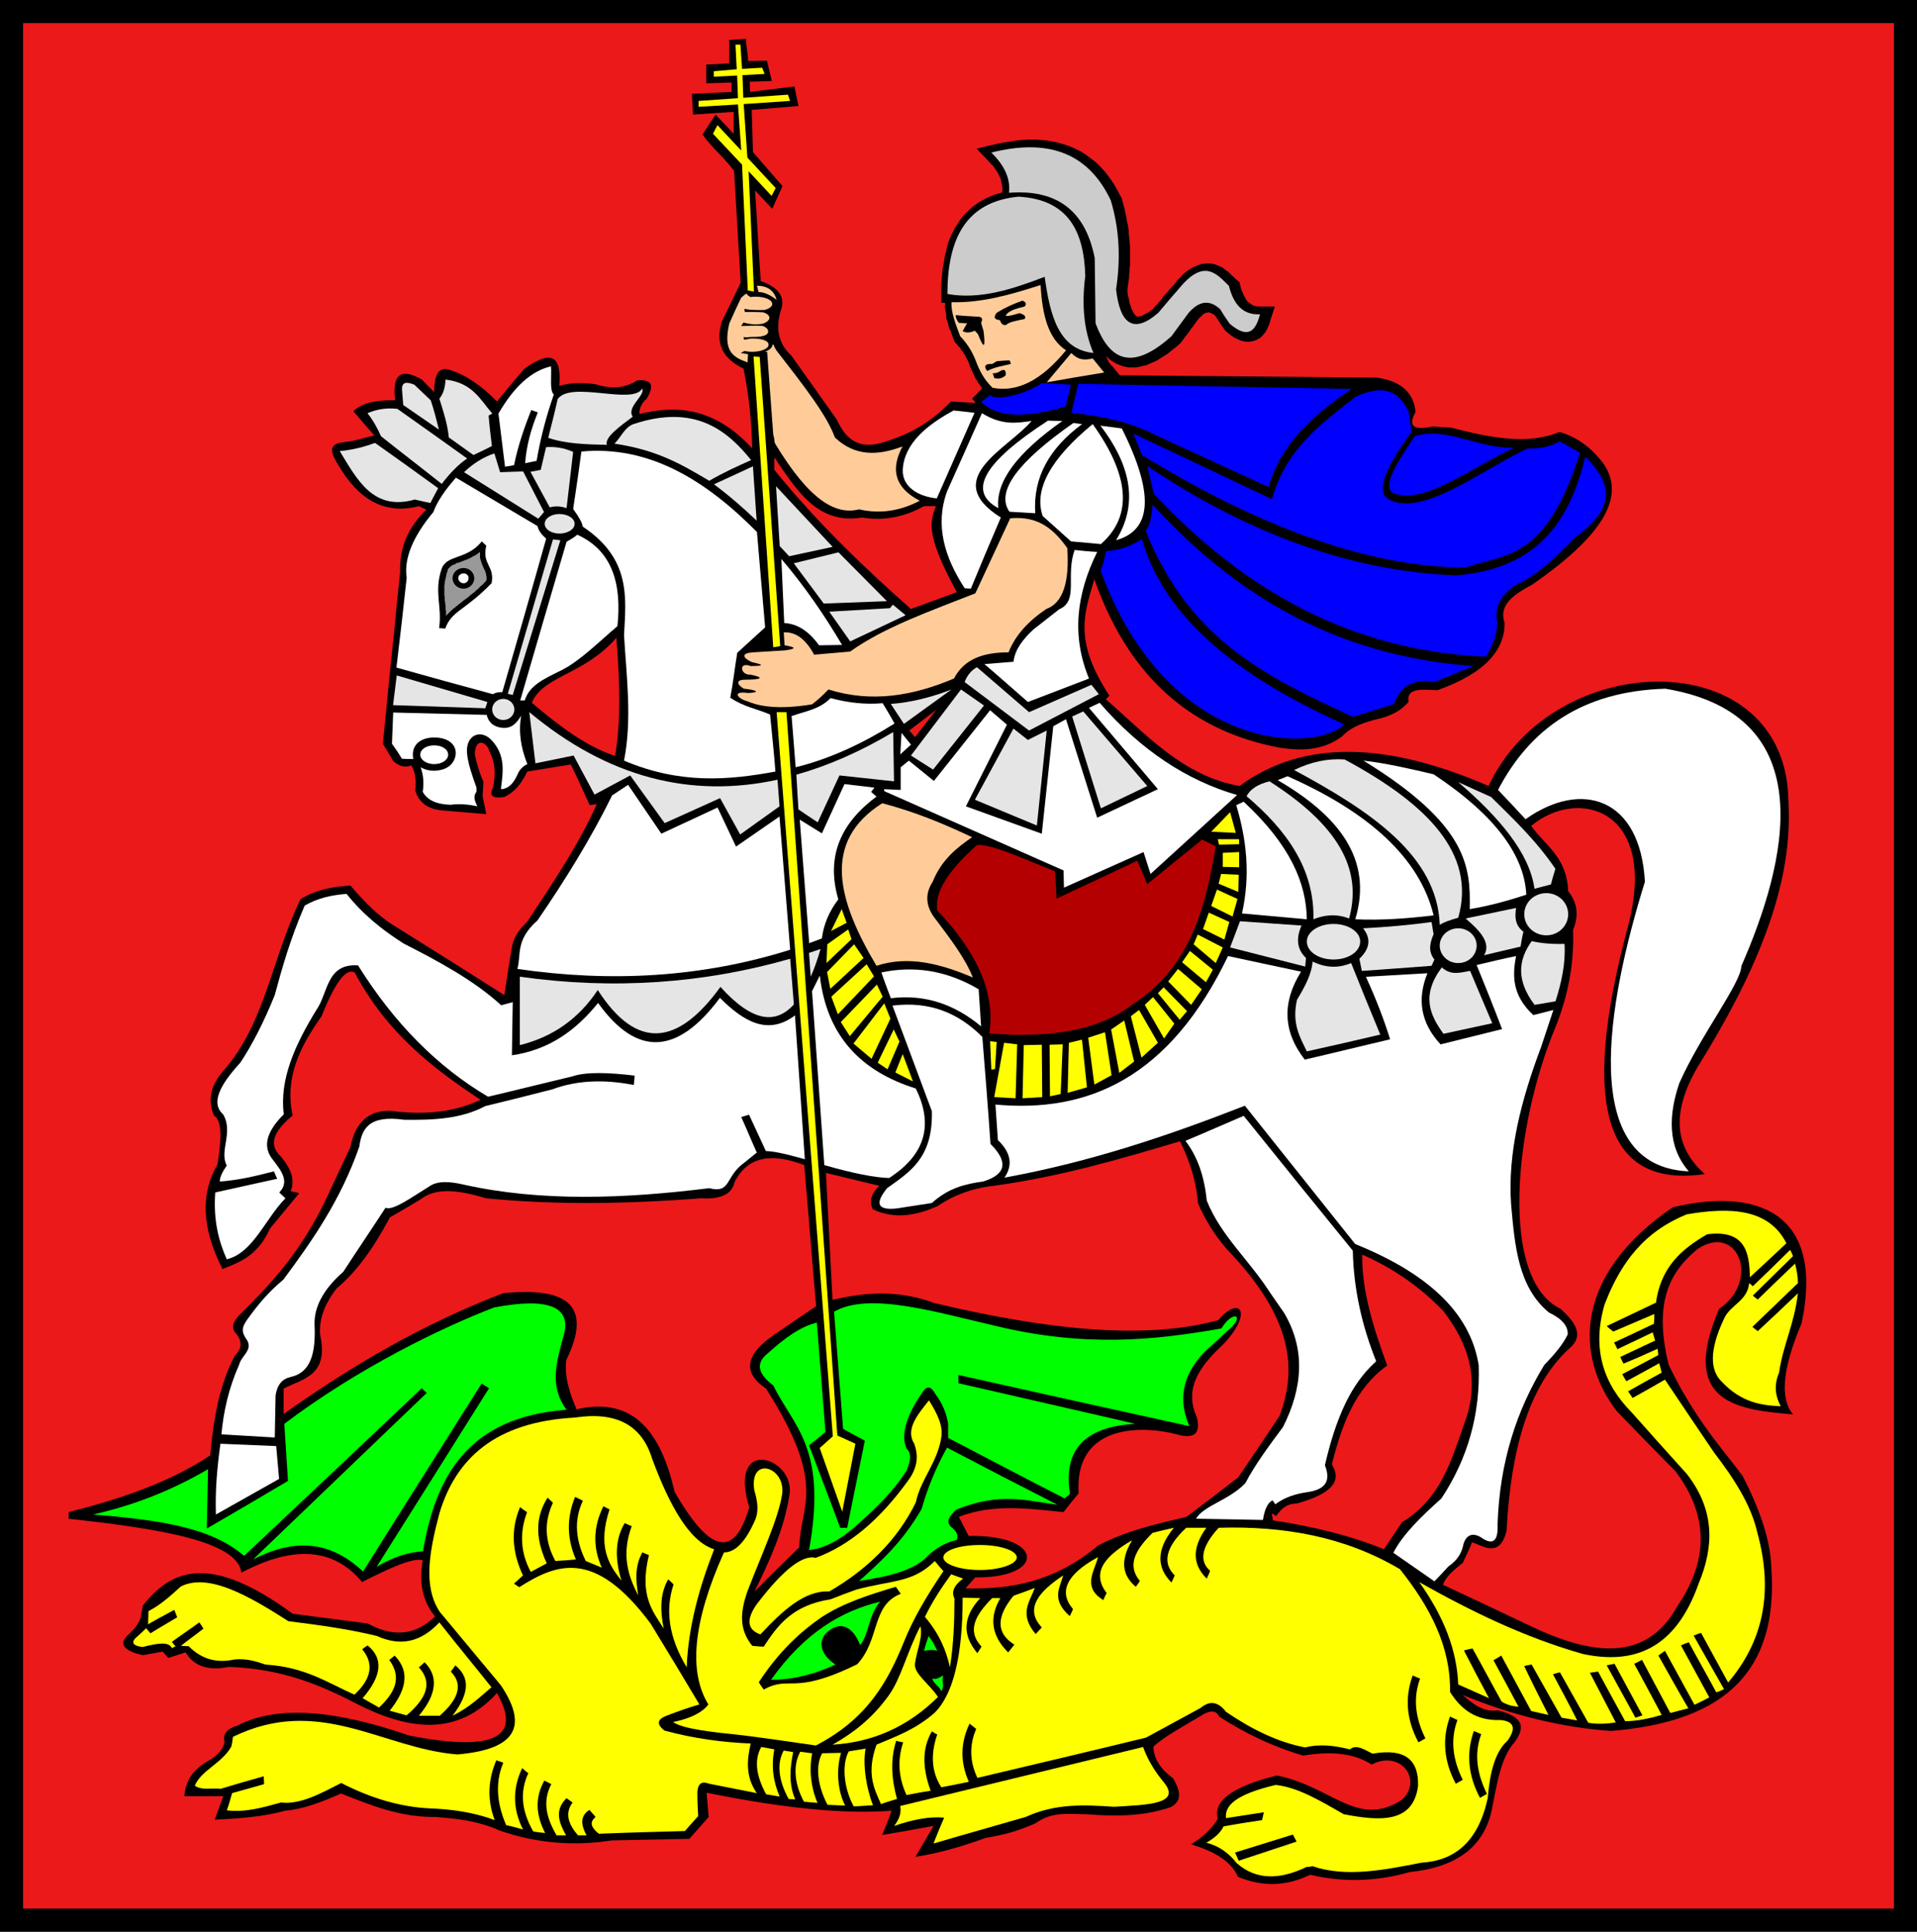 <?xml version="1.0" encoding="UTF-8" standalone="no"?>
<!-- Created with Inkscape (http://www.inkscape.org/) -->
<svg xmlns:inkscape="http://www.inkscape.org/namespaces/inkscape" xmlns:rdf="http://www.w3.org/1999/02/22-rdf-syntax-ns#" xmlns:ns1="http://sozi.baierouge.fr" xmlns:dc="http://purl.org/dc/elements/1.1/" xmlns="http://www.w3.org/2000/svg" xmlns:cc="http://web.resource.org/cc/" xmlns:xlink="http://www.w3.org/1999/xlink" xmlns:sodipodi="http://sodipodi.sourceforge.net/DTD/sodipodi-0.dtd" id="svg4859" version="1.0" viewBox="0 0 802.71 809.01" inkscape:version="0.91 r13725">
  <rect x="0" y="0" width="802.71" height="809.01" fill="#333333" stroke="none"/>
  <g id="layer1" transform="translate(-12.929 -15.001)">
    <rect id="rect6053" style="stroke:#000000;stroke-width:9.674;fill:#eb191a" height="799.33" width="793.04" y="19.838" x="17.766"/>
    <path id="path3969" style="fill-rule:evenodd;fill:#000000" d="m424.25 177.56c-0.86 0.82-1.55 1.8-4.3 4.42 0.52 0.49 1.03 1.15 1.55 1.8-3.44-0.16-6.87-0.49-10.31-0.65-10.48 10.8-20.27 14.73-29.2 17.35-9.45 2.62-14.78-1.31-18.73-9.82-6.36-9-12.71-18.01-19.07-26.84-5.15-4.75-6.53-10.81-4.46-18.34 2.57-6.54-1.38-10.31-8.25-12.76-0.17-1.15-2.23-36.829-2.41-37.974l7.22 7.694 4.29-9.494-12.36-14.24-0.52-17.676 19.58-1.637-1.71-8.184-18.56 2.292-0.17-4.256 9.28-0.327-2.06-8.511-7.9 0.164c0-3.437-0.86-5.892-0.86-9.329l-7.05 0.491v9.82l-9.62 0.491v7.856l10.65-0.327v3.928l-16.66 0.818 0.52 8.675 17-1.146v9.166l-7.56-8.02c-1.89 2.783-3.78 5.565-5.49 8.347 4.12 5.729 8.93 9.493 13.22 15.222l2.75 46.807c-2.57 5.57-5.32 10.97-7.9 16.37-3.09 10.15 1.38 15.88 9.11 19.64 2.4 11.95 3.43 22.91 3.6 33.39-15.8-17.18-31.61-18.17-47.24-14.4 0-2.46 1.03-4.59 3.09-6.39 3.44-5.72 2.07-8.18-3.95-7.69-5.84 3.77-11.68 3.44-17.52 1.64-4.98-0.66-9.96-0.82-15.12 0.65 1.21-15.87-6.18-12.93-14.6-7.2-3.95 4.58-7.73 9.17-11.51 13.75-6.7-6.87-13.4-11.29-19.93-13.26-3.78-1.14-6.35 0.82-6.35 9.33-1.72-1.64-3.44-3.44-5.16-5.24-8.93-5.07-12.54-2.12-11.16 8.68-8.42-0.17-14.26 1.31-17.52 4.58 2.92 3.44 5.84 6.88 8.76 10.15-4.13 0.98-8.08 2.29-12.37 2.78-6.01 0.49-6.87 3.11-2.75 9.49 8.25 14.24 19.07 21.12 33.84 17.35 1.03 0.49 2.06 0.99 3.09 1.48-7.73 7.36-11.33 16.04-10.99 26.18-0.86 8.02-1.72 16.21-2.41 24.06-1.71 15.88-3.26 31.76-4.81 47.8 1.38 2.29 2.92 4.74 4.3 7.2 2.58 2.29 5.15 2.94 7.56 1.8 1.89 3.11 2.06 6.71 1.72 10.64 1.54 5.23 5.66 8.02 12.19 8.34 5.84 0.49 11.68 0.99 17.52 1.48-0.51-2.46-1.03-5.08-1.54-7.53 0.17-2.13 0.17-4.09 0.34-6.06-1.54-3.43-2.75-7.2-3.61-11.45 0.18-7.37 5.16-5.08 6.02-1.48 2.4 4.42 2.92 9.66 1.54 15.55-1.71 3.27 0 4.58 4.81 3.77 3.95-1.81 7.05-5.24 9.62-10.64 6.02-0.99 12.2-1.97 18.21-2.95 2.75 5.57 5.33 11.29 7.91 17.02 1.03-0.16 1.89-0.32 2.92-0.32-7.22 16.36-18.21 32.73-29.04 49.1-3.6 3.43-5.84 6.87-6.35 10.31-1.21 6.87-2.24 13.58-3.27 20.46-15.97-10.15-32.12-20.3-48.1-30.28-7.39-5.24-11.85-10.48-16.32-15.55-7.56 0.33-14.77 1.8-20.96 5.73-12.71 26.68-14.6 52.05-32.98 72.67-4.81 5.89-5.839 11.78-3.26 17.84 4.12 2.78 2.75 11.78 1.54 20.46-7.04 11.95-6.868 26.35 2.06 43.86 7.39-2.94 14.78-5.56 19.93-17.02 4.13-4.91 8.08-9.82 12.2-14.73-1.2-0.33-2.41-0.66-3.61-0.82 2.06-4.75 0-9.66-3.95-14.4-6.18-5.73-2.06-11.62 4.81-17.35-3.44-15.55 2.92-28.64 12.03-41.41 5.32-13.26 9.96-20.46 13.91-18.5 13.4 25.21 32.64 40.1 52.74 53.36-10.65 5.07-23.36 6.55-37.79 4.58-9.11-0.16-14.78 4.91-16.67 15.22-3.43 7.21-6.87 14.57-10.3 21.94-11.17 23.24-23.88 36.17-36.59 48.77-2.58 2.78-2.92 5.24-1.21 7.2 2.92 3.28 2.75 6.39-0.34 9.5-6.53 12.27-8.93 26.67-10.31 41.73-17.52 11.62-38.134 18.33-59.266 23.74v2.78c37.621 4.09 70.776 9.33 72.326 22.58 21.99-11.62 38.82-10.31 50.5 3.93 10.48-5.23 20.79-10.31 25.43-9.16-1.38 8.51-0.69 16.36 5.15 23.57-8.59 8.34-18.04 8.51-28.17 2.94-10.48-1.31-20.96-2.78-31.44-4.09-35.21-25.86-51.019-18.17-62.701-3.44-0.344 1.64-0.687 3.28-0.859 4.91-0.687 2.29-2.405 4.75-5.154 7.2-4.294 3.93-2.233 6.88 6.013 8.68 2.749-0.49 5.497-0.98 8.246-1.47 0.859 0.81 1.546 1.8 2.405 2.62 2.405-0.82 4.81-1.48 7.215-2.3 3.092 5.08 8.418 8.02 18.205 6.06 22.51 0.82 38.48 7.69 53.6 15.55 22.16 11.29 42.26 13.42 58.58-4.58 9.62 17.02 1.89 25.2-36.59 17.84-30.23-10.48-54.97-13.1-71.98-4.26-4.46 1.31-6.35 3.6-5.5 6.87-0.85 4.26-4.29 6.55-8.07 8.68-6.184 3.93-8.417 8.84-8.761 14.08h16.321c-1.2 3.27-2.41 6.54-3.61 9.82 10.14-0.5 20.1-1.15 29.55-3.77 7.73-0.65 15.63-3.76 23.36-7.2 12.37 4.91 24.74 9.98 39.34 9.82 9.11 0.65 18.04 1.64 27.15 5.73 15.63 5.4 31.26 6.55 46.89 4.09 10.83-0.16 21.65-0.49 32.47-0.65 2.75-3.11 5.33-6.06 8.08-9.17-0.35-3.44-0.52-6.71-0.86-10.15 33.84 6.88 58.92 9 77.47 7.53-1.2 3.44-2.58 6.88-3.95 10.15 7.22-1.15 14.26-2.46 21.47-3.77-2.57 4.42-4.98 8.68-7.55 12.93 9.96-1.47 19.75-4.42 29.71-8.02 6.88-0.98 13.75-2.94 20.62-6.05 7.04-5.08 14.09-3.77 21.13-3.77 12.02 0.99 23.88 0.99 35.39-2.94 5.32-2.78 3.78-7.37 1.03-12.11-6.01-4.42-8.08-8.84-8.25-13.26 4.64-4.26 12.37-8.35 19.41-12.6 4.13-2.79 6.88-2.79 8.08 0 11.16 7.2 22.85 12.76 35.22 16.36 14.08-2.29 22.67-0.16 28.68 3.77 12.03-6.39 21.65 6.38 12.72 14.73-18.73 12.11-29.21-5.57-52.4-10.15-18.55 4.58-26.8 10.64-24.74 18.17-2.57 4.25-6.35 7.69-11.16 10.64 8.93 2.78 16.49 6.54 19.58 13.58 10.82 4.58 20.79 3.77 30.24-0.82 14.6 3.44 28.51 2.62 41.74-1.14 20.62-2.13 30.92-11.3 34.19-25.37 2.23-10.97 3.78-22.59 9.79-29.14 6.01-8.34 0.34-11.13-7.04-13.25-5.84 0.98-10.31-2.46-14.78-6.39 20.79 8.51 41.4 13.59 62.02 15.06 42.6-3.44 70.77-20.78 67.17-68.9-0.35-10.31-4.3-23.08-12.03-37.98-8.24-11.12-19.93-23.56-30.92-46.48-6.7-27.17 1.2-39.44 12.03-48.44 16.83-11.3 26.62 13.09 9.1 25.04-17.52 40.42 9.62 42.23 30.92 44.19-5.15-6.22-4.98-18 3.61-38.13 9.96-47.47-19.93-56.8-53.94-48.62-41.23 28.16-41.23 62.03-23.54 85.28 8.25 8.51 16.49 17.02 24.74 25.37 12.88 17.18 14.77 35.84 0.69 56.46-13.06 23.57-35.73 20.63-62.02 8.02-12.02-5.73-24.05-11.45-36.07-17.02 0.85-3.11 4.46-6.22 8.24-9.16 1.38-2.95 2.75-5.73 3.95-8.68 1.55 0.66 2.92 1.15 4.47 1.8 4.64 1.8 8.25 0.66 9.96-6.71 1.72-34.04 9.45-60.56 25.77-75.78 7.22-5.73 2.92-11.45-3.09-17.02-25.94-12.44-19.41-76.6-2.41-117.52 5.33-13.09 8.08-26.67 7.56-41.24 2.24-5.4 2.24-10.8-2.06-16.21-0.51-14.4-9.62-18.98-15.46-27.33 19.58-16.37 53.42-7.2 40.54 42.06-20.96 77.75-8.24 109.66 32.13 103.77-11.17-9.98-15.29-23.57-3.1-44.68 23.54-37.81 40.2-75.13 38.14-110.97-0.34-67.11-98.26-65.47-125.57-6.87-41.75-18.17-77.14-19.97-104.28 0-23.88-4.26-39-21.61-56-36.34 0.51-0.49 1.03-0.98 1.54-1.47-15.8-23.9-9.96-35.68-6.35-48.78 13.23 37.48 37.28 62.69 76.79 70.38 9.62 1.64 18.89 1.47 26.97-4.58 3.95-4.26 9.79-6.06 15.98-7.53 4.29-1.15 8.41-2.95 11.85-6.88-1.03-6.05 5.67-5.23 12.02-4.91 20.27-7.2 28.35-17.02 28.18-28.31-2.58-7.37 3.78-11.79 11.51-15.88 33.32-23.07 38.13-38.62 29.89-50.73-4.47-5.9-10.14-10.81-18.38-13.26-13.23 5.56-29.04 2.45-45.36-1.8-2.57-0.17-5.15-0.33-7.9-0.49-7.9 1.8-10.31-0.17-7.04-6.06-0.86-8.84-6.87-13.09-16.32-14.4-35.74-0.33-71.81-0.66-107.54-0.98l-3.09-3.77-0.69-0.65-0.52-0.82h-0.17l-1.2-2.62h0.17l1.03 0.98 1.03 0.82 1.03 0.65 1.21 0.66 1.2 0.49 1.37 0.49 1.38 0.33 1.37 0.16h1.38 1.37l1.55-0.33 1.37-0.32 1.55-0.33 1.37-0.65 1.55-0.66 1.37-0.65 1.55-0.99 1.54-0.98 1.55-0.98 1.55-1.31 1.71-1.31 1.89-1.64 0.69-0.98 0.52-0.65 0.34-0.49 0.51-0.66 0.52-0.65 1.37-1.8 0.35-0.66 0.51-0.65 0.52-0.49 0.34-0.66 0.52-0.65 1.2-1.64 0.69-0.82 0.68-0.49 0.52-0.65 0.51-0.33 0.52-0.33 0.52-0.16h0.34l0.34-0.17h0.17 0.35l0.34 0.17 0.35 0.16 0.51 0.17 0.52 0.32 0.51 0.33 0.34 0.33 0.18 0.32 1.54 2.3 0.52 0.81 1.03 1.48 0.86 1.31 2.06 1.63 1.55 1.15 1.71 0.82 1.55 0.65 1.72 0.33h1.72l1.71-0.33 1.55-0.65 1.37-0.82 1.03-1.15 0.86-0.98 0.69-1.31 0.52-1.14 0.51-1.15 0.34-1.31 1.89-5.89h-6.35-0.86l-0.86-0.16-0.69-0.17-0.68-0.33-0.52-0.32-0.51-0.49-0.69-0.33-0.52-0.66-0.51-0.65-0.35-0.82-0.51-0.82-0.34-0.98-0.52-0.98-0.34-1.15-0.52-2.29-1.72-1.47-1.03-0.98-1.03-0.99-1.03-0.98-1.2-0.82-1.2-0.98-1.55-0.65-1.55-0.66-1.71-0.32h-1.89l-1.89 0.16-1.89 0.65-1.89 0.82-1.89 1.15-1.89 1.47-1.89 1.97-0.86 0.81-0.52 0.82-0.68 0.82-0.69 0.82-0.69 0.65-1.37 1.64-0.69 0.82-0.69 0.65-0.68 0.82-0.52 0.82-0.69 0.82-0.68 0.82-1.38 1.47-0.51 0.65-0.52 0.5-0.86 0.65-0.68 0.49-0.86 0.49-0.69 0.33-0.52 0.33-0.51 0.32-0.52 0.17-0.51 0.16h-0.35l-0.34 0.17h-0.17-0.17l-0.18-0.17h-0.17-0.17l-0.17-0.16-0.17-0.17-0.17-0.32-0.35-0.17-0.34-0.49-0.17-0.49-0.35-0.49-0.34-0.66-0.17-0.81-0.35-0.82-0.34-0.98-0.17-0.99-0.17-0.98-0.35-1.14-0.17-1.31v-0.82-0.82l0.17-1.15 0.17-1.14 0.18-1.31 0.17-1.15v-1.14l0.17-1.31v-1.15l0.17-1.14v-1.31-1.15-1.31-1.14-1.15-1.31-1.14l-0.17-1.31v-1.15l-0.17-1.14-0.17-1.31v-1.15l-0.18-1.31-0.17-1.14-0.34-1.31-0.17-1.15-0.18-1.15-0.34-1.3-0.17-1.15-0.34-1.31-0.35-1.15-0.34-1.305-0.34-1.473-1.21-2.128-1.03-1.964-1.03-1.8-1.2-1.8-1.2-1.637-1.21-1.637-1.37-1.473-1.38-1.473-1.37-1.309-1.55-1.146-1.54-1.146-1.55-1.145-1.54-0.982-1.72-0.819-1.72-0.818-1.72-0.655-1.89-0.655-1.71-0.491-1.89-0.491-1.89-0.327-1.89-0.327-2.07-0.164-1.89-0.164h-2.06-2.06l-2.06 0.164-2.06 0.164-2.06 0.327-2.24 0.327-2.06 0.328-2.23 0.491-8.42 1.964 5.33 5.565 0.86 0.982 0.86 0.818 0.68 0.982 0.52 0.818 0.68 0.983 0.35 0.818 0.51 0.982 0.35 0.818 0.17 0.819 0.17 0.818 0.17 0.818 0.18 0.819v0.818 0.818l-0.18 0.655-0.86 0.327-1.89 0.491-1.89 0.819-1.71 0.654-1.72 0.982-1.55 0.819-1.54 1.141-1.38 0.99-1.37 1.31-1.2 1.14-1.21 1.31-1.2 1.47-0.86 1.48-1.03 1.47-0.86 1.64-0.86 1.63-0.68 1.64-0.69 1.64-0.52 1.8-0.34 1.8-0.52 1.96-0.34 1.97-0.34 1.96-0.35 1.96-0.17 1.97-0.17 2.13-0.17 2.12v2.13 5.4l1.72 0.17-0.17 0.98v0.98l0.17 0.98 0.17 0.98 0.17 0.99v0.98l0.17 0.98 0.34 0.98 0.35 0.98 0.17 0.99 0.34 0.98 0.52 0.98 0.34 0.98 0.35 0.98 0.34 0.99 0.69 1.63 1.03 1.15 0.51 0.65 0.69 0.66 0.34 0.65 0.52 0.66 0.51 0.65 0.35 0.66 0.34 0.49 0.35 0.65 0.34 0.66 0.34 0.65 0.35 0.66 0.17 0.65 0.34 0.66 0.17 0.65 0.35 0.82 0.34 0.82 0.34 0.65 0.35 0.82 0.34 0.66 0.34 0.81 0.35 0.66 0.51 0.65 0.35 0.82 0.51 0.66 0.52 0.65 0.34 0.66 0.52 0.49v-0.01zm-217.32 75.29c2.41 0 4.47 1.97 4.47 4.26 0 2.45-2.06 4.42-4.47 4.42-2.57 0-4.64-1.97-4.64-4.42 0-2.29 2.07-4.26 4.64-4.26zm0 2.29c1.21 0 2.06 0.82 2.06 1.97 0 1.14-0.85 2.12-2.06 2.12-1.2 0-2.23-0.98-2.23-2.12 0-1.15 1.03-1.97 2.23-1.97zm197.9-28.15h-4.98c-8.59 4.75-17.35 6.22-25.94 4.75-18.72 3.11-27.49-11.62-36.76-25.21v5.24c18.21 22.42 37.62 40.92 57.2 58.27 6.53-2.29 12.89-4.75 19.24-7.04-13.91-25.37-10.82-30.12-8.76-36.01zm-133.82 55.16c-13.74 15.71-30.58 15.71-35.39 27.17 11.68 9.98 23.19 18.49 34.87 22.26 2.41-13.59 2.07-30.77 0.52-49.43zm125.06 41.57l-2.4-2.78 11.34-8.68-8.94 11.46zm187.25 216.7c-0.17 15.55 4.81 30.93 10.48 46.48-13.57 9.66-19.07 25.04-23.19 41.41 4.98 8.02-2.06 12.77-14.6 16.37-5.33 0-7.22 3.44-8.76 5.24l-1.72-1.15c-0.17 0.33 0.51 2.62 0.34 2.95 17.35 2.62 32.98 6.54 46.56 12.11 2.57-3.76 4.98-7.53 7.56-11.29 15.97-9.66 20.61-25.54 25.94-40.92 7.04-18.33 2.06-33.55-8.42-47.3-9.62-10.15-21.13-18.17-34.19-23.9zm-407.15-15.55c-6.7 12.61-13.74 22.59-22.33 29.79-4.98 6.38-7.39 12.93-6.87 19.31 3.78 17.35-7.22 18.34-15.29 22.59v10.64c28.17-19.97 58.06-37.64 91.91-50.58 28.34-2.94 37.11 6.22 26.45 27.99-0.86 6.88 1.38 13.75 4.3 20.62 24.05-5.56 35.39 9.82 41.06 34.54 16.66 28.97 25.76 25.2 31.26 6.55-9.28-30.61 19.58-20.79 16.84-5.24-2.24 14.4-8.25 27.49-14.61 40.43 6.19-6.22 12.54-12.44 18.73-18.5 0.34-17.84 12.02-25.7-13.92-66.45-9.96-6.71-8.76-14.24 3.44-22.59 5.84-3.92 11.68-8.02 17.52-11.94-1.72-19.64-3.26-39.45-4.98-59.09-14.43-5.56-24.05-3.11-29.2 7.2-1.03 4.91-5.67 7.2-13.92 6.71-30.06 2.29-59.95 2.95-90.02 0-10.65-3.11-20.78-5.07-27.82 0.66-4.13 2.45-8.25 4.91-12.54 7.36h-0.01zm182.61-18.66c0.86 17.68 1.89 35.36 2.75 53.2 14.26-3.44 28.35-4.09 42.61 1.31 46.03 10.96 87.61 15.71 118.87 7.2 9.11-10.64 14.78-3.28 2.24 9.98-9.45 8.84-16.84 18.17-11.17 30.61 1.72 6.87-1.03 9.33-8.42 7.2-15.63-4.09-42.95-3.76-41.06 24.72-2.23 2.61-4.29 5.23-6.35 7.85-14.6-1.47-29.2-3.6-43.81 1.97 1.38 2.78 2.75 5.4 4.12 8.02 31.61-0.66 32.47 17.67 2.75 17.35-1.37 1.47-2.75 3.11-4.12 4.58 18.55 0.49 37.11-2.46 55.66-18.01 12.37-6.38 24.74-9 36.93-11.94 7.22-5.4 14.43-10.97 21.65-16.53 5.84-8.68 11.68-17.19 17.35-25.86 7.04-18.99 6.18-40.27-22.16-69.73-5.5-6.38-9.28-12.76-12.03-19.15-0.68-8.67-3.26-17.35-7.55-26.02-24.74 7.36-49.48 14.73-78 18.66-8.93 0.98-16.83 3.93-23.53 8.51-9.1 4.09-18.21 5.56-27.14 1.31-1.55-3.28-0.69-6.55 2.75-9.82-7.39-1.8-14.95-3.6-22.34-5.4v-0.01z"/>
    <path id="path3971" style="fill-rule:evenodd;fill:#ffffff" d="m227.62 434.7c-1.55 0.49-3.26 0.82-4.81 1.31-11.51-10.48-26.11-18.33-40.88-25.86-8.77-5.57-17.01-12.11-23.88-20.79-6.36 0.49-12.2 1.8-17.53 4.91-6.18 14.24-9.62 26.68-12.54 37.48-4.63 11.46-9.44 20.79-14.43 28.32-8.41 9.16-12.54 16.86-7.21 21.6 4.46 7.53-1.72 15.39 1.54 21.44-1.89 2.79-2.92 4.92-2.92 6.72 7.56-0.5 15.12-2.3 22.68-4.26 0.52 1.15 0.86 2.13 1.37 3.11-8.76 1.96-17.35 3.76-25.94 5.73-0.86 11.46 1.38 20.29 4.81 27.99 11-2.62 16.15-17.03 24.57-25.54-0.86-0.81-1.72-1.63-2.58-2.45 4.64-4.75 0.52-9.49-3.09-14.24-4.12-5.57-1.72-11.79 4.98-18.5-1.89-14.73 4.81-29.29 13.75-43.86 4.81-6.87 4.12-19.48 17.35-18.49 15.11 24.22 33.32 42.55 54.45 54.99 11.86-2.78 23.54-5.73 35.22-8.51 5.84-1.97 15.12-1.64 26.11-0.33 0 1.31-0.17 2.62-0.34 3.93-12.54-2.46-23.88-1.97-34.01 1.8-9.45 2.45-18.73 4.75-28.18 7.04-10.13 5.4-21.81 5.89-33.84 5.73-15.12-2.13-17.86 3.92-18.9 11.29-7.9 22.59-19.75 39.44-31.78 55.65-6.52 5.4-10.99 10.96-15.11 16.69-1.03 1.47-1.89 2.95-1.89 4.42s0.86 2.95 1.89 4.42c2.23 4.09-2.41 6.22-3.44 10.15-4.29 9.65-6.53 19.47-7.39 29.13 7.39 0.49 14.95 0.82 22.34 1.31 0.17-5.89 0.17-11.78 0.34-17.68 0.69-4.41 2.75-6.87 6.36-7.69 8.41-1.8 10.48-10.15 9.96-21.6-0.34-7.37 3.44-14.9 12.02-22.43 5.85-9 11.86-17.84 17.7-26.84 2.92 1.48 10.99-4.42 18.21-8.84 3.61-2.61 8.93-2.12 14.6-0.81 32.3 7.2 67.17 5.89 102.73 1.47 8.76 2.29 6.87-4.26 13.4-9.66 2.23-1.8 4.29-3.43 6.53-5.24-2.24-4.91-4.3-9.98-6.53-14.89 1.2-0.33 2.23-0.65 3.26-0.98 2.41 5.07 4.64 10.15 7.05 15.22 4.46 0.16 10.48 1.8 16.32 3.44-1.38-20.14-2.75-40.27-4.13-60.24-11.33 8.52-21.47 2.62-31.43-7.36-17.87 24.06-34.87 24.71-51.02 2.13-9.11 11.29-20.27 19.64-36.08 21.93 0.17-7.37 0.17-14.73 0.35-22.26h-0.01z"/>
    <path id="path3973" style="fill-rule:evenodd;fill:#0000ff" d="m427.52 180.51l-3.78 2.79c7.73 7.36 20.61 6.22 35.38 1.96l2.24-9.16-12.2-0.66c-5.15 3.77-18.04 7.86-21.64 5.07z"/>
    <path id="path3975" style="fill-rule:evenodd;fill:#0000ff" d="m464.46 175.77l-2.92 12.11c12.71 1.31 24.73 3.93 35.21 9.33l47.42 21.77c4.47-16.7 17.52-29.63 34.7-41.08l-114.41-2.13z"/>
    <path id="path3977" style="fill-rule:evenodd;fill:#0000ff" d="m605.31 197.7c-7.9 11.78-13.23 20.29-9.45 23.57 12.37 5.89 32.81-10.15 51.02-18.82-14.77 0.65-28.17-9.01-41.57-4.75z"/>
    <path id="path3979" style="fill-rule:evenodd;fill:#0000ff" d="m487.47 196.57c1.21 2.94 2.41 5.89 3.61 9 51.02 31.26 96.2 46.97 135.54 47.14 16.49-6.06 33.33-2.13 47.93-48.12-2.75-1.48-5.67-3.11-8.41-4.75-3.96 2.29-8.59 3.11-13.58 2.95-20.44 9.82-44.32 28.96-58.23 21.27-4.47-2.78-3.44-10.14 9.62-28.15-0.35-2.78-0.86-5.73-1.2-8.67-3.61-6.88-8.42-12.12-21.99-6.22-14.43 11.29-29.38 21.93-35.22 43.04-19.24-9.16-38.65-18.33-58.07-27.49z"/>
    <path id="path3981" style="fill-rule:evenodd;fill:#0000ff" d="m491.09 240.76c-4.29 2.78-9.1 4.74-15.12 5.07-0.34 2.78-1.03 5.4-2.23 8.02 28.17 77.42 90.7 76.43 102.04 64.49-45.01-20.14-75.58-45.18-84.69-77.58z"/>
    <path id="path3983" style="fill-rule:evenodd;fill:#0000ff" d="m495.55 226.36c-0.34 4.25-0.86 8.34-2.92 10.96 18.9 47.3 53.08 62.03 86.76 77.91 5.66-1.8 11.51-3.6 17.35-5.4 2.4-7.53 8.07-10.64 16.66-9.17 5.5-2.29 10.99-4.42 16.49-6.71-58.75-4.25-100.49-30.77-134.34-67.59z"/>
    <path id="path3985" style="fill-rule:evenodd;fill:#0000ff" d="m647.23 260.23c-5.49 3.93-8.76 8.68-7.38 15.55-0.18 6.06-2.24 10.31-4.81 14.24-49.31-2.13-96.03-22.1-138.98-68.25-0.86-3.77-1.89-7.69-2.75-11.62 42.43 28.48 85.55 44.19 129.53 45.83 35.04-2.95 47.58-23.9 53.94-49.76 9.27 9.66 15.12 19.8-4.3 33.88-7.56 7.69-15.11 15.55-25.25 20.13z"/>
    <path id="path3987" style="fill-rule:evenodd;fill:#ffcc99" d="m325.49 137.95l0.68 0.82 1.04 0.66c0.68-0.17 1.54-0.17 2.23-0.17 3.78 0 6.87 1.31 6.87 3.11 0 0.98-1.37 1.97-3.26 2.46-2.58 0-5.5 0.16-8.42-0.49l0.17 1.31c2.4 0 5.32 0 7.73 0.16 1.55 0.49 2.58 1.31 2.58 2.29s-1.21 1.97-2.75 2.46c-2.58 0.49-5.5 0.32-8.08-0.49l-1.03 1.47c2.75 0 6.19-0.33 9.11 0 1.37 0.49 2.23 1.31 2.23 2.29 0 2.29-4.81 2.29-6.87 2.29-1.2 0-2.41 0.33-3.44 0l0.18 1.15 1.2-0.17c0.68-0.16 1.54-0.32 2.4-0.32 3.61 0 6.7 0.81 6.7 2.61 0 1.64-3.09 2.95-6.87 2.95-1.2 0-2.4-0.16-3.26-0.33l-1.55 0.82c0.86 0.17 1.89 0.33 3.09 0.49-0.17 1.31-0.17 3.93-0.17 3.44-6.35-2.13-10.31-4.91-7.73-16.2 1.55-3.6 3.27-7.21 4.98-10.81 0.69-0.65 1.38-1.31 2.24-1.8z"/>
    <path id="path3989" style="fill-rule:evenodd;fill:#ffcc99" d="m338.12 140.57c-1.54-1.14-4.46-3.27-7.56-3.27l-0.68-2.62c1.37 0 6.7 0 8.24 5.89z"/>
    <path id="path3991" style="fill-rule:evenodd;fill:#ffcc99" d="m336.39 159.41l0.34-0.16c0.52 1.14 1.03 2.29 1.89 3.27 10.14 13.09 20.62 26.35 23.88 35.68 8.42 8.02 18.04 7.69 28.34 3.77-5.32 9.98-2.92 17.51 7.22 22.75-8.42 4.41-16.84 5.56-25.43 3.6-9.62 2.45-20.61-3.44-35.21-27.66-0.35-1.15-0.17-2.3-0.69-3.44l-2.58-34.86h-1.03c1.89-0.66 3.27-1.81 3.27-2.95z"/>
    <path id="path3993" style="fill-rule:evenodd;fill:#ffcc99" d="m435.94 232.07c-4.81 10.47-9.79 20.95-14.6 31.42-18.73 7.37-38.31 14.24-52.4 24.39-4.98 0.49-10.13 0.82-15.12 1.31-3.6-6.71-7.9-9.66-12.71-9.33l0.35 5.4c4.98 0.82 4.98 1.47 0.17 2.13l-13.4 0.82c-4.81 0.32-4.64 2.13-0.52 4.09 5.33 1.15 5.16 1.64-0.51 1.64-5.16-1.97-4.3 3.92 0 3.6 6.35 1.31 4.29 2.12-2.24 2.12-4.29 0-3.26 2.3-0.51 3.77 6.18 0.65 6.53 1.64 1.72 1.8-7.05-0.98-4.3 2.45-0.35 3.44 8.25 3.6 19.41 2.62 27.14 1.31 2.41-1.8 4.64-3.93 6.88-6.22 18.21 5.72 35.56 2.61 52.56-4.59 4.3-8.34 12.54-10.96 22.85-10.96 2.75-7.04 8.08-12.93 15.81-18.17 6.87-2.46 9.79-11.13 8.76-25.53-5.33-7.37-11.68-13.59-23.88-12.44z"/>
    <path id="path3995" style="fill-rule:evenodd;fill:#ffcc99" d="m382.35 351.4c13.74 3.6 25.94 8.67 37.62 14.24-6.7 4.58-12.88 9.65-16.49 18.65-3.44 5.24-2.92 10.64 1.37 15.88 6.01 8.02 12.2 16.04 15.46 24.22-13.4-5.72-26.97-9.33-40.37-4.91-16.15-27.17-23.19-51.88 2.41-68.08z"/>
    <path id="path3997" style="fill-rule:evenodd;fill:#e5e5e5" d="m219.94 204.9c-4.47 1.47-8.76 4.09-12.71 7.86l31.09 19.47 2.41-2.78-8.76-17.02-9.62 0.33-2.41-7.86z"/>
    <path id="path3999" style="fill-rule:evenodd;fill:#e5e5e5" d="m235.05 212.59l8.08 14.9c2.4-0.66 4.64-0.49 7.04 0.33l2.75-23.57c-3.78-1.64-7.56-2.29-11.34-1.97l-2.23 9.5-4.3 0.81z"/>
    <path id="path4001" style="fill-rule:evenodd;fill:#e5e5e5" d="m247.19 230.28c3.44 0 6.36 1.8 6.36 4.09s-2.92 4.09-6.36 4.09c-3.43 0-6.18-1.8-6.18-4.09s2.75-4.09 6.18-4.09z"/>
    <path id="path4003" style="fill-rule:evenodd;fill:#e5e5e5" d="m244.47 240.92l-18.9 64.65 2.06 0.49 19.93-64.81-3.09-0.33z"/>
    <path id="path4005" style="fill-rule:evenodd;fill:#e5e5e5" d="m179.06 297.88l-1.55 12.44 38.65 1.31 0.86-2.62-37.96-11.13z"/>
    <path id="path4007" style="fill-rule:evenodd;fill:#e5e5e5" d="m223.66 307.7c2.57 0 4.64 1.97 4.64 4.42 0 2.46-2.07 4.42-4.64 4.42-2.58 0-4.64-1.96-4.64-4.42 0-2.45 2.06-4.42 4.64-4.42z"/>
    <path id="path4009" style="fill-rule:evenodd;fill:#e5e5e5" d="m234.56 313.25c32.98 27.49 67.68 36.17 103.93 28.31l0.86 11.13-16.49 11.79-8.42-15.22-23.19 10.47-14.43-19.97-14.95 8.02-8.76-16.36-15.98 3.27-2.57-21.44zm111.83 26.19c13.4-3.77 26.8-9.66 40.55-17.84l0.34 20.62-22.85-2.46-9.1 19.65-8.08-5.41-0.86-14.56z"/>
    <path id="path4011" style="fill-rule:evenodd;fill:#e5e5e5" d="m230.59 424.05v28.65c13.92-3.44 24.74-11.13 32.64-23.08 16.32 25.37 33.5 23.4 51.37-1.31 13.4 14.89 23.19 15.71 30.75 7.36l-1.55-19.14c-35.9 10.31-73.69 13.09-113.21 7.52zm121.8 0c1.55-3.43 2.92-7.36 4.13-11.62-1.55 0.49-3.1 1.15-4.82 1.64l0.69 9.98z"/>
    <path id="path4013" style="fill-rule:evenodd;fill:#e5e5e5" d="m534.9 348.45c16.83 14.23 28.51 30.6 28 51.55 4.47-1.8 9.45-2.45 14.94-0.33 4.99-18.33-1.54-37.15-33.32-57.44-4.81 1.14-8.08 3.27-9.62 6.22z"/>
    <path id="path4015" style="fill-rule:evenodd;fill:#e5e5e5" d="m554.82 337.49c31.95 17.19 59.95 35.85 60.98 64.82 1.55-0.99 4.12-1.97 7.73-2.95 7.73-27-13.4-47.95-47.58-66.29-7.05-0.49-14.09 0.99-21.13 4.42z"/>
    <path id="path4017" style="fill-rule:evenodd;fill:#e5e5e5" d="m623.52 342.54c17.35 14.9 29.89 29.79 31.95 44.69 2.24-0.66 4.47-1.15 6.87-1.8 0.52-2.13 1.21-4.42 1.89-6.55-8.24-12.11-17.69-20.95-26.97-30.12-4.46-1.96-9.1-4.09-13.74-6.22z"/>
    <path id="path4019" style="fill-rule:evenodd;fill:#e5e5e5" d="m532.15 400.83c-1.38 3.6-2.75 7.36-4.13 10.96 10.48 2.62 20.96 5.4 31.44 8.02 0.17-1.14 0.17-2.45 0.34-3.6-3.78-3.6-4.29-8.02-1.89-13.58-8.59-0.66-17.18-1.15-25.76-1.8z"/>
    <path id="path4021" style="fill-rule:evenodd;fill:#e5e5e5" d="m583.68 403.78c3.44 4.25 2.92 8.51-1.54 12.76 0.34 1.64 0.68 3.44 1.03 5.08 10.3-0.66 19.92-1.48 29.2-2.13 0.34-0.82 0.86-1.8 1.2-2.62-2.75-3.44-1.89-7.04-0.34-10.64-0.35-1.64-0.52-3.44-0.86-5.07-9.62 1.31-19.24 2.13-28.69 2.62z"/>
    <path id="path4023" style="fill-rule:evenodd;fill:#e5e5e5" d="m626.62 399.67c6.01 5.07 10.82 10.31 7.73 15.38 4.98-1.14 10.13-2.45 15.29-3.6 0.34-2.12 0.69-4.25 1.2-6.22-3.61-2.78-3.61-6.22-3.09-9.98-7.04 1.47-14.09 2.95-21.13 4.42z"/>
    <path id="path4025" style="fill-rule:evenodd;fill:#e5e5e5" d="m562.55 417.68c-0.35 5.24-3.27 10.64-6.53 16.04-2.23 9.98 1.2 15.55 4.12 21.6 10.31-2.29 20.44-4.58 30.75-7.03-4.12-9.99-8.24-19.97-12.2-29.95-5.49 2.29-10.82 1.96-16.14-0.66z"/>
    <path id="path4027" style="fill-rule:evenodd;fill:#e5e5e5" d="m616.66 420.14c-8.76 11.78-4.98 19.96 0.69 27.82l20.44-4.42c-3.09-7.2-6.19-14.57-9.28-21.93-3.95 0.65-7.9 2.13-11.85-1.47z"/>
    <path id="path4029" style="fill-rule:evenodd;fill:#e5e5e5" d="m654.29 409.16c-5.49 7.69-6.7 16.2 1.21 26.68 2.92-0.49 5.84-0.98 8.76-1.48 2.57-8.02 4.29-16.04 3.78-24.05-5.67 0.16-10.14-0.33-13.75-1.15z"/>
    <path id="path4031" style="fill-rule:evenodd;fill:#e5e5e5" d="m571.32 401.96c6.18 0 11.16 3.27 11.16 7.36 0 4.26-4.98 7.53-11.16 7.53-6.19 0-11.17-3.27-11.17-7.53 0-4.09 4.98-7.36 11.17-7.36z"/>
    <path id="path4033" style="fill-rule:evenodd;fill:#e5e5e5" d="m623.52 403.78c4.3 0 7.73 3.27 7.73 7.2 0 4.09-3.43 7.36-7.73 7.36-4.29 0-7.73-3.27-7.73-7.36 0-3.93 3.44-7.2 7.73-7.2z"/>
    <path id="path4035" style="fill-rule:evenodd;fill:#e5e5e5" d="m660.46 389.05c4.98 0 9.11 3.92 9.11 8.83 0 4.92-4.13 8.84-9.11 8.84-5.15 0-9.27-3.92-9.27-8.84 0-4.91 4.12-8.83 9.27-8.83z"/>
    <path id="path4037" style="fill-rule:evenodd;fill:#b50002" d="m422.02 368.91c-11 9.82-17.87 18.99-16.67 27.33 17.18 18.01 24.4 35.19 21.82 51.56 29.55 2.46 47.93-2.78 60.13-12.27 25.76-16.54 30.92-44.36 34.7-66.13-1.89-0.82-3.78-1.8-5.67-2.78-7.73 6.22-15.46 12.44-23.02 18.66-1.37-3.28-2.75-6.55-4.12-9.82-11.17 5.24-22.51 10.64-33.85 15.87-0.17-3.76-0.34-7.69-0.68-11.45-11.86-4.59-26.11-11.46-32.64-10.97z"/>
    <path id="path4039" style="fill-rule:evenodd;fill:#ffff00" d="m528.01 355.15l-7.9 8.18 10.3 0.49-2.4-8.67z"/>
    <path id="path4041" style="fill-rule:evenodd;fill:#ffff00" d="m522.86 366.46h8.93v2.12l-8.42 0.17-0.51-2.29z"/>
    <path id="path4043" style="fill-rule:evenodd;fill:#ffff00" d="m524.94 372.17l6.87-0.33v6.38l-6.87-0.16v-5.89z"/>
    <path id="path4045" style="fill-rule:evenodd;fill:#ffff00" d="m524.24 381.02l7.39 0.33-0.17 7.2-8.25-3.44 1.03-4.09z"/>
    <path id="path4047" style="fill-rule:evenodd;fill:#ffff00" d="m522.51 387.56l8.59 3.93-2.06 7.36-8.94-4.42 2.41-6.87z"/>
    <path id="path4049" style="fill-rule:evenodd;fill:#ffff00" d="m519.09 397.21l8.59 3.93-2.06 7.37-8.94-4.42 2.41-6.88z"/>
    <path id="path4051" style="fill-rule:evenodd;fill:#ffff00" d="m514.46 406.4l10.48 5.4-2.93 6.54-9.27-7.85 1.72-4.09z"/>
    <path id="path4053" style="fill-rule:evenodd;fill:#ffff00" d="m511.19 413.27l9.62 7.85-2.92 5.24-9.97-8.35 3.27-4.74z"/>
    <path id="path4055" style="fill-rule:evenodd;fill:#ffff00" d="m506.21 420.8l9.96 8.51-4.47 6.54-9.62-9.82 4.13-5.23z"/>
    <path id="path4057" style="fill-rule:evenodd;fill:#ffff00" d="m500.19 428.49l9.79 9.99-3.09 3.6-9.11-11.13 2.41-2.46z"/>
    <path id="path4059" style="fill-rule:evenodd;fill:#ffff00" d="m495.73 432.58l8.93 11.13-4.3 6.21-8.07-14.07 3.44-3.27z"/>
    <path id="path4061" style="fill-rule:evenodd;fill:#ffff00" d="m489.88 437.98l7.9 13.75-6.87 6.22-4.47-17.35 3.44-2.62z"/>
    <path id="path4063" style="fill-rule:evenodd;fill:#ffff00" d="m483.68 442.4l4.13 17.18-6.19 4.75-3.43-18.17 5.49-3.76z"/>
    <path id="path4065" style="fill-rule:evenodd;fill:#ffff00" d="m475.63 447.31l2.75 18-7.21 3.93-2.58-19.64 7.04-2.29z"/>
    <path id="path4067" style="fill-rule:evenodd;fill:#ffff00" d="m465.99 450.42l2.07 19.97-8.08 2.29 0.52-20.95 5.49-1.31z"/>
    <path id="path4069" style="fill-rule:evenodd;fill:#ffff00" d="m457.92 452.38l-0.86 20.79-4.47 0.98-0.17-21.61 5.5-0.16z"/>
    <path id="path4071" style="fill-rule:evenodd;fill:#ffff00" d="m449.17 452.55l0.17 21.93-8.24 0.49 0.51-22.26 7.56-0.16z"/>
    <path id="path4073" style="fill-rule:evenodd;fill:#ffff00" d="m438.86 452.38l-0.68 22.59-8.94-0.49 4.13-22.75 5.49 0.65z"/>
    <path id="path4075" style="fill-rule:evenodd;fill:#ffff00" d="m430.27 451.39l-0.69 11.29-1.55 0.33-0.51-11.95 2.75 0.33z"/>
    <path id="path4077" style="fill-rule:evenodd;fill:#ffff00" d="m365.38 395.75l-4.47 9.17 6.53-3.44-2.06-5.73z"/>
    <path id="path4079" style="fill-rule:evenodd;fill:#ffff00" d="m368.1 404.25l-8.76 6.22-0.34 7.85 10.48-9.98-1.38-4.09z"/>
    <path id="path4081" style="fill-rule:evenodd;fill:#ffff00" d="m370.58 410.48l-11.34 11.62 1.38 7.04 13.91-12.93-3.95-5.73z"/>
    <path id="path4083" style="fill-rule:evenodd;fill:#ffff00" d="m375.81 418.84l-14.78 13.58 2.75 7.37 15.12-15.88-3.09-5.07z"/>
    <path id="path4085" style="fill-rule:evenodd;fill:#ffff00" d="m380.12 427.34l-15.12 15.71 3.78 5.89 13.74-16.53-2.4-5.07z"/>
    <path id="path4087" style="fill-rule:evenodd;fill:#ffff00" d="m383.19 435.2l-12.88 16.85 7.56 6.39 7.9-16.86-2.58-6.38z"/>
    <path id="path4089" style="fill-rule:evenodd;fill:#ffff00" d="m387.16 446.15l-6.7 13.91 4.12 2.78 4.98-11.62-2.4-5.07z"/>
    <path id="path4091" style="fill-rule:evenodd;fill:#ffff00" d="m390.92 456.46l-3.09 7.7 7.39 3.76-4.3-11.46z"/>
    <path id="path4093" style="fill-rule:evenodd;fill:#ffffff" d="m421 187.88l-8.76-0.98c-10.82 5.89-20.62 13.58-21.3 24.71-0.35 7.7 7.21 11.46 14.26 12.11l15.8-35.84z"/>
    <path id="path4095" style="fill-rule:evenodd;fill:#ffffff" d="m451.75 191.16c-26.97 17.51-33.84 29.63-20.79 36.66-1.2-10.96 7.73-23.08 26.8-36.5l-6.01-0.16z"/>
    <path id="path4097" style="fill-rule:evenodd;fill:#ffffff" d="m462.4 192.15c-23.19 16.21-32.64 28.65-26.8 37.16l10.83 0.65c-1.03-15.06 6.01-27.33 19.58-37.32l-3.61-0.49z"/>
    <path id="path4099" style="fill-rule:evenodd;fill:#ffffff" d="m470.48 192.62c-17.52 14.41-24.74 27.34-20.96 38.47l11.85 10.64 12.54 1.14c13.75-12.11 11.69-29.13-3.43-50.25z"/>
    <path id="path4101" style="fill-rule:evenodd;fill:#ffffff" d="m473.72 193.29c13.58 17.67 15.46 33.55 6.53 47.95 14.26-3.93 16.84-18 2.41-46.81l-8.94-1.15v0.01z"/>
    <path id="path4103" style="fill-rule:evenodd;fill:#ffffff" d="m424.1 188.04c8.41 5.24 14.6 4.1 20.78 3.28-9.79 11.62-38.65 24.22-12.88 40.43-4.3 9.98-8.42 19.8-12.54 29.78-0.86 0-1.72-0.16-2.58-0.16-8.42-12.93-12.54-26.35-7.39-40.59 4.81-10.8 9.8-21.77 14.61-32.73v-0.01z"/>
    <path id="path4105" style="fill-rule:evenodd;fill:#ffffff" d="m462.92 245.34c-3.95 10.96 1.89 21.27-6.53 24.87-3.6 2.79-7.04 5.57-10.65 8.35-4.64 4.26-7.9 8.68-8.42 13.59-3.95 0.32-8.07 0.65-12.19 0.98 6.18 5.24 12.19 10.64 18.21 15.87 8.59-3.27 17-6.54 25.59-9.82-7.38-17.84-5.32-35.35 3.44-53.03-3.26-0.16-6.36-0.49-9.45-0.81z"/>
    <path id="path4107" style="fill-rule:evenodd;fill:#e5e5e5" d="m422.02 294.44l21.81 18.82 26.11-11.46 3.1 3.93-29.21 15.22-26.97-20.3c1.03-2.78 2.75-4.91 5.15-6.21h0.01z"/>
    <path id="path4109" style="fill-rule:evenodd;fill:#e5e5e5" d="m411.36 303.76l-19.93 14.4-5.49-8.34c8.59-0.66 17-2.79 25.42-6.06z"/>
    <path id="path4111" style="fill-rule:evenodd;fill:#ffffff" d="m390.43 321.94l-0.52 9 4.47-4.09-3.95-4.91z"/>
    <path id="path4113" style="fill-rule:evenodd;fill:#ffffff" d="m382.52 309.5c-7.21 0.65-14.43-0.17-21.81-2.13-4.64 4.74-10.31 5.4-16.32 7.53 0.51 6.38 1.2 15.05 1.71 21.44 14.61-3.6 28.35-10.15 41.4-18.33-1.54-2.79-3.26-5.73-4.98-8.51z"/>
    <path id="path4115" style="fill-rule:evenodd;fill:#e5e5e5" d="m415.33 303.76l-20.96 27.66 9.27 5.89 21.31-26.84-9.62-6.71z"/>
    <path id="path4117" style="fill-rule:evenodd;fill:#e5e5e5" d="m437.3 320.14l-16.15 29.79 25.95 10.8 4.12-39.77-7.9 3.93-6.02-4.75z"/>
    <path id="path4119" style="fill-rule:evenodd;fill:#e5e5e5" d="m461.88 315.07l12.03 38.46 19.41-9.33-26.8-31.26-4.64 2.13z"/>
    <path id="path4121" style="fill-rule:evenodd;fill:#ffffff" d="m427.52 312.45l-23.54 29.62-10.48-8.51-3.43 2.78v9.5l-6.88-0.33v0.82l75.08 33.22 0.17 7.2 33.33-14.89 2.92 9.16 36.24-33.06c-20.95-6.05-40.2-18.66-57.55-38.62l-4.46 2.12 28.86 34.05-25.43 11.95-13.06-41.25-5.32 2.95-4.81 45.01-31.78-11.46 17.18-34.21-7.05-6.05h0.01z"/>
    <path id="path4123" style="fill-rule:evenodd;fill:#ffffff" d="m382 422.26c1.2 3.6 2.58 7.2 3.95 10.8 14.61-1.8 26.97 2.78 37.8 11.79-0.35-5.24-0.69-10.31-1.03-15.55-13.92-8.19-27.49-9.82-40.72-7.04z"/>
    <path id="path4125" style="fill-rule:evenodd;fill:#ffffff" d="m386.64 436.16c5.49 14.73 10.99 29.46 16.49 44.2 0.51 19.8-9.45 25.53-18.73 32.24-5.32 6.55-3.95 9.33 3.95 8.51 4.99-0.82 9.8-1.47 14.78-2.29 7.04-6.39 14.26-8.02 21.47-9 9.62-2.95 10.65-8.19 3.09-15.72-1.03-14.89-2.23-29.95-3.43-44.84-9.97-9.99-21.99-15.06-37.63-13.1h0.01z"/>
    <path id="path4127" style="fill-rule:evenodd;fill:#ffffff" d="m530.59 352.22c4.29 14.24 6.01 29.14 2.4 45.34l27.14 2.45c-0.17-15.05-6.87-31.09-26.45-49.26l-3.1 1.47h0.01z"/>
    <path id="path4129" style="fill-rule:evenodd;fill:#ffffff" d="m547.95 341.74c25.6 14.9 40.03 33.23 32.47 58.27 11 0.49 21.82-0.33 32.81-1.64-5.84-24.06-27.14-43.21-61.16-58.27l-4.12 1.64z"/>
    <path id="path4131" style="fill-rule:evenodd;fill:#ffffff" d="m583.85 333.55c43.98 27 44.84 44.68 44.5 62.2 7.9-1.31 15.8-3.44 23.7-6.06-0.85-15.88-12.02-32.57-38.82-50.41-9.79-2.29-19.58-4.58-29.37-5.73h-0.01z"/>
    <path id="path4133" style="fill-rule:evenodd;fill:#ffffff" d="m640.2 345.82c3.95 4.1 7.73 8.19 11.51 12.28 23.53-16.69 48.1-9 49.99 26.19-15.81 50.9-28.18 119.32 18.38 121.28-9.11-10.48-8.42-23.9-3.95-36.99 8.76-19.8 25.94-42.06 25.94-48.94 18.72-42.72 34.87-105.08-31.78-116.2-34.53 0.98-56.69 16.69-70.09 42.39v-0.01z"/>
    <path id="path4135" style="fill-rule:evenodd;fill:#e5e5e5" d="m196.4 219.46c-1.03 1.97-2.23 4.1-3.26 6.22-2.06-0.49-4.3-0.98-6.53-1.47-17.35 4.91-24.05-8.18-31.43-20.29 5.49-0.5 10.47-1.81 14.77-3.44 8.76 6.22 17.69 12.6 26.45 18.98z"/>
    <path id="path4137" style="fill-rule:evenodd;fill:#e5e5e5" d="m197.89 217.67c-8.42-6.71-17.01-13.26-25.43-19.97-1.37-3.11-3.09-6.38-5.66-9.65 4.29-1.81 8.41-2.3 12.54-1.81 9.79 6.88 19.58 13.92 29.2 20.79-3.44 2.29-7.04 5.89-10.65 10.64z"/>
    <path id="path4139" style="fill-rule:evenodd;fill:#e5e5e5" d="m181.78 184.62c-0.17-2.13-0.34-4.25-0.51-6.38-0.17-3.6 2.23-3.27 5.15-2.13l6.87 6.55c1.38 4.09 2.41 8.18 3.44 12.27-4.98-3.43-9.96-6.87-14.95-10.31z"/>
    <path id="path4141" style="fill-rule:evenodd;fill:#e5e5e5" d="m200.86 198.2c-0.51-5.41-2.23-10.81-3.95-16.21 1.89-2.45 2.41-5.07 2.58-8.02 11.34 1.31 14.6 8.51 19.58 14.24-0.51 0.33-1.03 0.49-1.54 0.82 0.34 4.25 0.86 8.51 1.37 12.77-2.58 1.31-5.15 2.61-7.73 3.76l-10.31-7.36z"/>
    <path id="path4143" style="fill-rule:evenodd;fill:#ffffff" d="m224.4 210.47l-2.75-22.26c6.53-11.29 13.74-17.84 21.99-19.8 0.34 3.92-0.69 10.31 1.2 11.78-3.26 9.33-5.67 18.66-7.21 27.82l-4.81 0.99c0.51-7.04 2.4-14.24 5.32-21.28l-2.75-0.98c-3.09 7.69-5.66 15.38-7.21 23.08l-3.78 0.65z"/>
    <path id="path4145" style="fill-rule:evenodd;fill:#e5e5e5" d="m242.49 198.36c1.37-5.4 2.75-10.8 3.95-16.2 5.5-7.86 31.43 2.62 35.39-4.42 1.37 2.94-6.7 7.69-3.96 11.78-5.66 4.26-11.85 8.68-10.82 11.79-8.76-0.17-17.52-0.49-24.56-2.95z"/>
    <path id="path4147" style="fill-rule:evenodd;fill:#e5e5e5" d="m270.24 200.82c2.75-2.79 4.29-6.88 7.9-8.19 25.59-8.51 39.17 2.46 49.3 15.06-5.84 2.62-11.68 5.24-17.52 8.67-10.82-6.38-21.47-12.93-39.68-15.54z"/>
    <path id="path4149" style="fill-rule:evenodd;fill:#e5e5e5" d="m328.21 210.3l-16.32 7.53c6.19 4.59 12.2 9.82 17.87 15.23l-1.55-22.76z"/>
    <path id="path4151" style="fill-rule:evenodd;fill:#e5e5e5" d="m337.88 218.66l1.54 25.04 3.95 4.26 18.21-3.93-23.7-25.37z"/>
    <path id="path4153" style="fill-rule:evenodd;fill:#e5e5e5" d="m345.31 250.91l12.54 16.85 26.46-0.98-20.28-20.46-18.72 4.59z"/>
    <path id="path4155" style="fill-rule:evenodd;fill:#e5e5e5" d="m360.17 271.18l8.77 12.44 23.19-10.96-5.33-4.42-1.2 1.47-25.43 1.47z"/>
    <path id="path4157" style="fill-rule:evenodd;fill:#ffffff" d="m340.11 249.09l1.2 26.84c6.01 0.33 10.65 3.93 14.6 9.33l9.62-0.16c-7.39-12.44-15.63-24.55-25.43-36.01h0.01z"/>
    <path id="path4159" style="fill-rule:evenodd;fill:#ffff00" d="m313.35 67.42l9.96 10.639-1.37-19.314-16.5 0.982v-2.455l16.5-1.145-0.35-9.493-9.79 0.491v-2.292l9.62-0.818-0.51-10.311h2.06l0.68 10.147 8.42-0.491 1.03 2.619-9.27 0.491 0.34 9.493 18.72-1.309 0.86 2.618-19.41 1.31 1.55 22.423 11.85 12.766-1.72 3.274-9.62-10.312 2.24 50.407-2.58-0.49-2.41-52.7-12.19-12.93 1.89-3.601v0.001z"/>
    <path id="path4161" style="fill-rule:evenodd;fill:#ffff00" d="m328.46 164.32l8.25 121.77 2.92-0.49-8.59-121.12-2.58-0.16z"/>
    <path id="path4163" style="fill-rule:evenodd;fill:#ffff00" d="m361.66 616.53l-23.53-303.28h4.12l21.3 302.95 7.56 3.44-5.5 28.48-9.45-26.68 5.5-4.91z"/>
    <path id="path4165" style="fill-rule:evenodd;fill:#ffffff" d="m177.57 313.41c-0.17 4.42-0.34 8.68-0.51 13.1 1.54 2.13 2.92 4.09 4.12 6.22 1.55 0.16 3.26 0.16 4.81 0.16-1.03-5.24 2.23-8.67 7.9-9 7.39-0.33 10.48 3.6 9.79 7.53-0.85 4.42-4.63 6.22-8.76 6.38-1.89 0-3.95-0.33-5.84-1.47 1.21 3.44 1.38 6.87 0.86 10.31 2.23 3.93 6.53 5.24 11.68 5.4 3.78-0.49 7.56-0.16 11.17 0.66-1.03-2.13-1.89-4.26-0.34-6.06v-1.8c-3.96-10.8-4.81-15.71-3.27-19.15 1.89-3.93 6.36-4.09 9.45-0.82 6.01 6.22 4.98 13.26 4.12 19.81-0.17 0.98 0.17 0.98 1.21 0.65 3.09-0.82 4.63-3.6 6.01-6.71 0.86-1.64 2.06-2.78 3.78-3.6-2.75-6.88-3.78-13.59-2.58-20.3-1.72 2.79-3.78 5.57-8.07 5.08-4.13-0.49-5.84-2.95-6.36-5.4-13.06-0.33-26.11-0.66-39.17-0.99zm17.18 13.75c3.27 0 5.84 1.64 5.84 3.93 0 2.13-2.57 3.93-5.84 3.93-3.26 0-5.84-1.8-5.84-3.93 0-2.29 2.58-3.93 5.84-3.93z"/>
    <path id="path4167" style="fill:none" d="m207.06 255.16c1.2 0 2.06 0.81 2.06 1.96s-0.86 2.13-2.06 2.13c-1.21 0-2.24-0.98-2.24-2.13s1.03-1.96 2.24-1.96z"/>
    <path id="path4169" style="fill-rule:evenodd;fill:#000000" d="m207.06 252.7c2.57 0 4.63 1.96 4.63 4.42 0 2.62-2.06 4.58-4.63 4.58-2.75 0-4.81-1.96-4.81-4.58 0-2.46 2.06-4.42 4.81-4.42zm0 2.46c1.2 0 2.06 0.81 2.06 1.96s-0.86 2.13-2.06 2.13c-1.21 0-2.24-0.98-2.24-2.13s1.03-1.96 2.24-1.96z"/>
    <path id="path4171" style="fill-rule:evenodd;fill:#999999" d="m207.06 252.87c2.4 0 4.46 1.96 4.46 4.25 0 2.46-2.06 4.42-4.46 4.42-2.58 0-4.64-1.96-4.64-4.42 0-2.29 2.06-4.25 4.64-4.25zm-1.38 14.73l0.69-0.49 0.52-0.5 0.68-0.49 0.69-0.49 0.86-0.65 0.69-0.66 0.85-0.65 0.86-0.66 0.86-0.81 0.86-0.66 0.86-0.98 1.03-0.82 0.86-0.98 0.51-0.49 0.18-0.49v-0.5-0.32-0.49l-0.18-0.33v-0.49-0.33l-0.17-0.33-0.17-0.32v-0.33l-0.17-0.33-0.17-0.33-0.17-0.32-0.17-0.33-0.17-0.49-0.17-0.33-0.17-0.49-0.17-0.33-0.18-0.49-0.17-0.49-0.17-0.65-0.17-0.5-0.17-0.49v-0.65-0.66-0.65-0.65l-0.69 0.49-0.68 0.49-0.69 0.49-0.86 0.33-0.69 0.49-0.68 0.32-0.69 0.33-0.69 0.33-0.69 0.16-0.68 0.33-0.52 0.16-0.69 0.33-0.51 0.16-0.69 0.17-0.51 0.16-0.35 0.33-0.51 0.16-0.35 0.17-0.51 0.16-0.34 0.33-0.18 0.16-0.34 0.17-0.17 0.16-0.17 0.33-0.34 0.16-0.18 0.33-0.17 0.33v0.49l-0.34 0.65-0.17 0.82-0.17 0.82-0.17 0.82-0.17 0.65-0.18 0.82v0.65l-0.17 0.82v0.66 0.65 0.82 0.66 0.65 0.65l0.17 0.82v0.66 0.65l0.18 0.82v0.66l0.17 0.81v0.66 0.82l0.17 0.65v0.82 0.82 0.65-0.16l0.51-0.66 0.52-0.49 0.51-0.49 0.52-0.49 0.51-0.49 0.52-0.49 0.52-0.33 0.51-0.49 0.69-0.49 0.51-0.49 0.69-0.49h-0.02z"/>
    <path id="path4173" style="fill-rule:evenodd;fill:#ffffff" d="m203.84 215.05c-4.3 4.91-7.73 9.66-9.45 14.4-8.59 10.31-12.37 19.48-11.17 27.5-1.37 12.6-2.75 25.04-4.29 37.64 13.4 3.77 26.97 7.53 40.37 11.13 1.2-0.65 2.57-0.98 3.95-0.82 6.18-21.44 12.37-42.88 18.38-64.32-2.06-1.8-3.26-3.44-3.61-5.24l-34.18-20.29zm10.82 26.68c-6.19 7.85-14.78 5.4-16.84 11.62-3.26 9.66 0.35 15.71-1.03 24.71 0.86 0 1.72 0.17 2.58 0.17 2.75-7.53 7.9-7.2 19.41-18.99 1.38-7.36-4.12-7.69-2.23-15.71-0.52-0.49-1.2-1.15-1.89-1.8z"/>
    <path id="path4175" style="fill-rule:evenodd;fill:#ffffff" d="m250.17 241.89c-6.53 22.09-12.89 44.19-19.41 66.45h1.89c2.06-6.38 7.73-8.84 15.63-12.77 7.73-3.93 15.8-12.11 23.19-18.33 1.89-17.84-2.23-31.75-16.84-38.3-1.03 0.98-2.74 1.97-4.46 2.95z"/>
    <path id="path4177" style="fill-rule:evenodd;fill:#ffffff" d="m256.36 204.1c-1.03 8.02-2.23 16.04-3.43 24.06 2.57 3.6 3.95 6.05 3.95 7.36 20.27 13.42 18.21 29.63 17.35 45.5 1.03 17.51 3.43 35.03 0 52.54 23.53 9.98 43.8 8.18 63.39 4.58-0.52-7.2-1.55-16.69-2.24-23.89-5.66-2.46-10.82-3.11-16.66-7.04 1.2-6.22 1.89-12.6 2.92-18.82 3.95-3.6 7.73-7.04 11.68-10.64-1.2-13.26-2.23-26.52-3.43-39.94-21.65-21.93-45.36-36.33-73.53-33.71z"/>
    <path id="path4179" style="fill-rule:evenodd;fill:#ffffff" d="m379.08 344.86l-12.54-1.48-9.45 20.63-9.28-5.73 3.95 51.72 5.33-1.97c0.69-5.89 3.09-11.45 6.87-16.36-5.32-18.17 1.2-32.08 15.98-43.05l-2.24-1.96 1.38-1.8z"/>
    <path id="path4181" style="fill-rule:evenodd;fill:#ffffff" d="m269.25 348.11c-8.77 17.84-19.59 35.36-31.27 52.38-9.45 8.35-6.7 14.57-8.42 20.29 39.17 5.73 77.31 3.6 114.24-8.02l-4.47-55.81-18.2 12.6-7.74-16.36-23.53 10.96-13.92-20.46-6.69 4.42z"/>
    <path id="path4183" style="fill-rule:evenodd;fill:#ffffff" d="m356.21 423.58l-3.26 6.55 5.15 72.83c12.03 3.44 21.13 5.24 27.14 5.4 15.98-10.31 18.21-23.08 11.17-37.48-22.51-7.04-37.28-21.6-40.2-47.3z"/>
    <path id="path4185" style="fill-rule:evenodd;fill:#ffffff" d="m105.23 619.65c-1.38 9.82-2.24 19.64-1.89 29.63l26.45-14.9-1.2-13.75-23.36-0.98z"/>
    <path id="path4187" style="fill-rule:evenodd;fill:#ffffff" d="m509.3 492.79c4.81 6.22 7.9 14.41 8.94 25.04 6.01 14.9 17.69 24.72 26.79 38.96 1.89 2.78 3.78 5.4 5.67 8.18 8.94 15.22 7.73 31.26-0.51 47.63-5.84 7.86-11.68 15.71-15.81 23.57-6.87 7.2-17.69 9.49-20.61 14.89 9.27 0.17 18.72 0.33 28 0.5 0.69-4.59 2.06-7.21 3.95-8.19 0.52 0.49 0.86 1.15 1.2 1.64 3.96-2.95 8.59-4.42 13.4-5.08 6.7-0.98 10.31-3.92 7.39-11.29 5.84-25.37 13.57-36.34 21.47-43.53-5.84-14.57-9.44-29.96-9.79-46.32-15.29-18.83-30.58-37.65-45.69-56.47-8.08 3.44-16.15 7.04-24.4 10.47z"/>
    <path id="path4189" style="fill-rule:evenodd;fill:#ffffff" d="m429.75 477.59c0.34 5.08 0.68 9.99 1.03 14.9 5.49 5.23 6.35 10.47 2.75 15.71 36.76-6.71 69.23-17.84 100.66-30.12 15.46 19.32 30.75 38.63 46.21 57.94 29.21 11.79 48.1 27.99 51.71 50.74 0.69 20.3-4.46 38.95-15.63 55.81-8.42 7.53-16.32 15.22-20.1 22.75 5.84 4.1 11.51 8.02 17.18 11.95 2.06-2.13 3.95-4.09 5.84-6.22 4.47-3.11 5.67-6.22 6.36-9.49 1.2-3.77 3.78-4.75 7.21-2.78 4.98 3.6 7.39 1.8 7.04-5.4 0.86-26.19 8.08-47.96 19.59-66.78 4.64-4.75 8.07-9 9.79-12.77 0.17-3.44-2.4-6.55-7.9-9.16-12.89-10.64-14.26-27.99-15.81-45.18-1.54-21.93 4.3-44.03 12.54-65.96 1.72-5.24 3.44-10.31 5.16-15.55-2.75 0.66-5.5 1.48-8.42 2.13-8.93-8.35-8.76-16.53-7.21-24.71-5.5 1.14-11 2.45-16.5 3.76 3.61 8.84 7.22 17.84 10.65 26.84-8.58 2.13-17.17 4.26-25.76 6.39-8.25-8.84-9.97-18.83-5.5-29.79l-25.77 1.47c4.13 9 7.56 17.84 10.14 26.19-11.86 2.78-23.71 5.73-35.73 8.51-9.11-11.62-9.62-23.9-1.55-36.83-10.14-2.12-20.44-4.42-30.58-6.54-24.56 51.06-58.58 65.79-97.4 62.19z"/>
    <path id="path4191" style="fill-rule:evenodd;fill:#00ff00" d="m250.17 605.42c-7.39-9.99-4.13-19.97-1.55-29.95 4.3-12.93-5.15-17.35-28.69-12.93-21.81 8.34-57.03 25.36-87.95 48.77 0.51 8.02 1.03 16.04 1.54 23.9-11.33 6.71-22.67 13.42-34.01 19.96 0.171-8.34 0.344-16.53 0.52-24.87-15.293 9-31.44 15.22-48.105 18.98 24.394 2.13 48.615 4.58 63.215 17.35 24.91-23.4 49.65-46.81 74.39-70.21 0.69 0.65 1.37 1.3 2.06 1.96-24.22 23.24-48.45 46.48-72.67 69.72 19.93-10.31 34.36-5.89 46.04 5.08 16.49-26.35 33.16-52.54 49.65-78.73l3.09 1.96c-15.63 24.88-31.26 49.76-47.07 74.8 7.22-4.42 13.57-6.05 19.41-6.55 5.33-31.09 18.56-56.13 60.13-59.25v0.01z"/>
    <path id="path4193" style="fill-rule:evenodd;fill:#00ff00" d="m354.97 568.92c-6.87 1.64-13.57 6.55-20.44 12.77-5.84 4.58-3.61 9.16 2.23 13.58 8.42 17.35 22.68 25.86 14.95 68.91 7.21-0.82 13.74-4.75 20.44-10.8 7.9-7.04 15.12-14.08 20.44-22.59 1.89-4.42 1.89-7.37 0-9-2.57-5.73-0.34-13.75 6.87-24.06 1.72-2.46 3.44-2.13 5.16 1.14 2.75 3.6 4.64 7.86 5.32 12.44v5.89c16.32 8.52 32.47 17.03 48.79 25.37 0.86-0.65 1.55-1.31 2.23-1.96-2.74-17.19 4.81-27.99 27.32-29.3-24.57-5.73-49.31-11.29-74.04-17.02v-3.44c32.29 7.21 64.59 14.41 96.71 21.44-4.46-10.31-3.6-20.78 6.53-31.26 3.09-2.78 6.18-5.56 9.11-8.34 8.24-6.55 2.92-9.66-2.24-1.31-28 4.91-57.03 8.02-94.82-1.15-25.43-5.89-52.74-14.24-67.35-5.89 1.21 16.37 2.58 32.73 3.78 49.1 2.92 1.64 6.02 3.27 9.11 4.91-2.41 12.11-4.98 24.23-7.39 36.5h-2.92c-4.29-11.62-8.76-23.08-13.06-34.53 2.24-1.8 4.64-3.61 6.88-5.57-1.21-15.22-2.41-30.61-3.61-45.83z"/>
    <path id="path4195" style="fill-rule:evenodd;fill:#00ff00" d="m409.48 621.28c-4.81 8.67-8.25 17.18-10.65 25.7-7.9 13.74-17.01 21.93-26.11 30.11 12.54-1.8 23.53-4.58 28.86-10.64 3.26-2.94 7.04-5.4 12.02-6.54 0.69-1.8 0-3.6-2.4-5.4-2.41-2.3-0.52-4.75 2.06-7.21 18.21-7.52 29.55-3.76 42.43-2.12-15.46-7.86-30.92-15.88-46.21-23.9z"/>
    <path id="path4197" style="fill-rule:evenodd;fill:#00ff00" d="m381.48 685.77c-16.15 3.93-31.61 12.93-45.69 32.73 8.93 0 17.86-2.12 26.97-6.38-6.87-4.58-7.22-10.15-3.44-13.58 6.36-5.57 11.34-0.99 13.75 5.4 3.77-4.26 3.26-12.11 8.41-18.17z"/>
    <path id="path4199" style="fill-rule:evenodd;fill:#00ff00" d="m401.75 700.17c-0.69 1.96-1.38 4.09-1.89 6.22 2.23-0.49 4.12-0.49 5.5 0-0.86-2.13-2.06-4.26-3.61-6.22z"/>
    <path id="path4201" style="fill-rule:evenodd;fill:#00ff00" d="m407.08 723.26c-0.69-1.97-3.27-3.11-3.78-5.24 2.23 0.49 3.26-0.82 4.63-1.31-0.85 2.13 0.69 4.58-0.85 6.54v0.01z"/>
    <path id="path4203" style="fill-rule:evenodd;fill:#ffff00" d="m401.92 601.47c-4.81 6.06-9.96 12.12-6.18 18.17 2.06 5.57 1.03 10.48-2.41 15.22-12.02 16.7-24.73 27.34-38.82 32.57-5.16-1.31-13.06 4.1-24.74 19.48-4.47 6.38-3.95 10.64 1.55 12.6 9.1-9.65 18.21-18.49 28.86-18 15.29-8.84 28.34-21.11 36.24-37.32 1.89-9.33 9.11-16.86 10.66-27.17 0.85-5.07-1.89-10.31-5.16-15.55z"/>
    <path id="path4205" style="fill-rule:evenodd;fill:#ffff00" d="m196.9 694.46c-7.73 8.34-16.32 10.14-26.11 5.72-11.17-2.78-23.88-4.58-37.11-6.21-16.83-10.81-33.5-20.3-45.007-14.57-4.466 4.09-9.105 8.18-13.571 10.31 0 1.8-0.171 3.6-0.171 5.56 3.608-2.12 7.387-4.09 10.995-6.05 0.343 0.98 0.859 2.13 1.202 3.11-3.779 2.29-7.559 4.42-11.166 6.71-0.687-0.66-1.203-1.47-1.89-2.13-1.03 1.15-2.233 2.13-3.435 3.28-3.093 2.45-2.406 4.09 2.061 4.58 5.841-1.48 10.994-2.46 12.197 0.49 0.515-0.33 1.031-0.49 1.546-0.82-0.515-0.49-1.031-1.15-1.546-1.8 3.779-2.78 7.731-5.4 11.51-8.18 0.687 0.98 1.202 1.8 1.717 2.62-3.092 2.45-6.355 4.74-9.448 7.2 1.031 0 2.234 0.16 3.264 0.16 5.325 5.4 11.682 7.2 19.072 5.57 4.81-0.5 8.93 0.65 13.05 2.12 16.49 0.99 25.94 7.53 37.28 12.61 6.7-6.22 8.59-12.61 3.27-18.99 0.68-0.65 1.54-1.15 2.23-1.64 6.7 5.4 6.01 12.77-2.06 22.1 2.23 1.31 4.64 2.62 6.87 3.93 6.18-5.9 9.96-12.11 4.29-19.97 0.69-0.49 1.38-1.15 2.24-1.8 6.87 7.04 4.46 14.89-2.06 23.08 2.4 0.65 4.63 1.31 7.04 1.96 7.9-6.71 11.34-13.42 5.15-20.13 0.86-0.66 1.55-1.31 2.41-2.13 5.84 5.89 5.15 13.42-2.41 22.42h8.76c7.22-6.38 10.31-12.76 4.64-18.49 0.69-0.98 1.38-1.8 1.89-2.62 5.5 4.58 6.7 10.8-1.2 21.11 7.04-3.43 11.34-7.69 16.32-11.94-7.04-8.84-14.78-18.17-21.82-27.17z"/>
    <path id="path4207" style="fill-rule:evenodd;fill:#ffff00" d="m491.59 746.65c-33.84 8.18-67.86 16.53-101.7 24.71 0.51 2.79-0.34 5.57-2.58 8.35 7.73-2.62 14.95-4.09 20.96-3.44-1.55 3.6-3.09 7.21-4.47 10.81 12.72-3.77 25.77-7.37 38.66-11.13 12.37-5.73 24.56-5.08 36.93-4.26 13.57-0.82 28.35-0.98 20.96-10.15-4.12-4.91-7.04-9.98-8.76-14.89z"/>
    <path id="path4209" style="fill-rule:evenodd;fill:#ffff00" d="m423.23 662.05c8.42 0 15.46 2.29 15.46 5.23 0 2.79-7.04 5.24-15.46 5.24-8.59 0-15.29-2.45-15.29-5.24 0-2.94 6.7-5.23 15.29-5.23z"/>
    <path id="path4211" style="fill-rule:evenodd;fill:#ffff00" d="m411.21 674.32c-4.29 5.89-8.07 11.79-10.99 17.84 6.01 7.04 8.93 14.08 10.48 21.11 1.54-9.65 1.89-19.31 1.89-28.8-1.38-2.78-0.17-5.57 3.61-8.35-1.72-0.65-3.27-1.14-4.99-1.8z"/>
    <path id="path4213" style="fill-rule:evenodd;fill:#ffff00" d="m398.3 696.09c-5.84 11.45-8.07 21.76-13.22 28.96-7.05 9.82-15.12 15.88-23.54 20.63 16.84-0.99 31.61-7.53 44.15-19.97-3.61-5.57-10.31-9.82-9.62-14.08 0.69-5.23 3.44-11.29 2.23-15.55v0.01z"/>
    <path id="path4215" style="fill-rule:evenodd;fill:#ffff00" d="m316.07 665.16c-13.23 29.46-14.77 50.25-6.53 63.67-2.57 3.44-7.55 5.89-14.77 7.37 4.12 2.94 16.66 4.25 29.2 5.56 10.31 1.31 20.45 2.78 30.58 4.26 21.65-11.13 30.24-27.01 36.94-43.54 3.95-9.82 9.79-19.64 16.49-29.46-1.2-1.31-2.41-2.78-3.61-4.25-9.27 9.16-17.35 7.85-32.81 11.94-3.61 1.31-7.21 2.62-10.82 4.09-16.15 2.46-22.33 11.13-28 19.81-1.55 0-3.27-0.16-4.81-0.33-6.02-7.36-4.64-14.89-2.24-22.26 6.19-16.2 13.06-30.6 14.78-41.41 1.37-11.45-13.92-16.04-11.69-1.47 1.21 4.09 2.07 8.35 0.35 12.44-3.95 9-8.25 13.58-13.06 13.58zm71.98 14.4c-10.99 3.28-21.81 6.72-30.92 12.61-9.28 6.38-18.21 14.73-26.45 27.33 0.68 1.31 1.2 1.8 2.06 3.11 11.16-6.22 11.85 2.78 39.17-10.64 9.62-10.47 5.84-24.71 18.21-29.46-0.69-0.98-1.38-1.96-2.07-2.94v-0.01z"/>
    <path id="path4217" style="fill-rule:evenodd;fill:#ffff00" d="m300.46 713.27c0.69-16.86 5.16-33.22 11.51-49.43-10.48-3.27-18.72-18.49-25.94-37.81-4.29-14.24-15.12-19.96-32.29-17.35-33.5 1.8-49.99 17.19-56.87 40.27-3.95 15.22-7.04 30.11 0.18 41.08 8.59 10.31 17.17 20.62 25.59 30.77 10.31 15.38 8.76 26.68-18.21 28.97-31.26-2.46-57.72-25.04-93.97-7.37-0.17 1.48-0.34 2.78-0.68 4.09-4.13 7.21-12.544 9.82-15.293 16.37 3.093 2.13 7.213 0.82 10.823 1.31 6.01-1.8 12.02-3.6 18.04-5.24 0 1.15 0.17 2.29 0.17 3.28-4.47 1.31-8.93 2.45-13.4 3.76-0.69 2.46-1.38 4.91-2.23 7.2 7.55 0.98 15.11-1.14 22.67-3.27 8.08 0.98 16.67-3.77 25.25-8.18 12.37 6.38 24.57 9.98 36.77 10.63 9.45 0.33 18.72 1.64 27.48 4.91-3.26-8.67-2.74-17.02 0.69-25.04 1.03 0.33 1.89 0.66 2.92 0.99-3.61 8.67-2.58 17.34 1.2 26.18 2.41 0.49 4.81 1.15 7.05 1.8-4.3-8.51-4.47-17.02-0.35-25.69 0.86 0.82 1.72 1.47 2.58 2.12-3.61 7.7-2.92 15.72 2.06 24.39 1.55 0.33 3.27 0.49 4.98 0.66-3.78-7.37-4.46-14.57-0.34-21.94 1.03 0.5 2.06 0.99 2.92 1.48-3.78 7.2-2.06 14.24 2.23 21.44h3.95c-2.92-5.24-4.98-10.48 0.18-15.55 0.85 0.65 1.71 1.15 2.57 1.8-3.43 4.58-1.72 9.17 2.24 13.75h3.6c-3.09-5.57-1.89-8.68 1.21-10.64 0.85 0.98 1.71 1.96 2.57 2.95-1.89 1.63-2.92 3.6 1.38 7.03 12.02-0.49 24.05-0.81 36.07-1.14 1.72-2.13 3.61-4.09 5.5-6.22-0.17-3.28-0.34-6.71-0.34-9.99 0.17-2.78 1.03-5.07 4.98-3.6 6.7 1.31 13.22 2.62 19.92 3.93-4.81-6.87-4.12-13.91-2.57-20.78-12.03-0.5-24.05-2.13-36.08-5.41-3.43-2.61-3.09-4.74 0.86-6.22 4.64-1.8 9.28-3.43 13.74-4.74-6.7-11.3-13.57-22.59-20.44-33.88-23.53-31.59-39.51-25.04-54.97-15.22-0.69-0.5-1.55-0.99-2.24-1.48 1.21-1.14 2.58-2.29 3.78-3.43-4.46-9.5-5.32-18.99-1.2-28.65 0.86 0.82 1.89 1.48 2.92 2.13-3.26 8.67-2.75 17.02 1.55 25.04 2.23-1.14 4.46-2.45 6.7-3.6-5.5-11.78-4.13-20.46 0.34-27.5 0.69 0.66 1.55 1.48 2.23 2.13-3.78 8.19-3.43 16.21 1.03 24.39 2.75-0.16 5.67-0.33 8.59-0.66-3.78-8.67-3.95-17.34-0.34-26.18 1.03 0.49 2.06 0.98 3.26 1.63-3.95 8.35-2.92 16.86 1.21 25.21 2.23 0.98 4.46 1.8 6.7 2.78-3.78-8.51-3.61-17.02 0.68-25.7 0.86 0.5 1.72 0.82 2.58 1.31-4.98 15.06-0.69 22.92 4.98 29.79-2.75-9-2.75-17.18 1.38-24.06 0.86 0.49 1.89 0.82 2.92 1.31-4.3 11.62-1.72 20.62 2.75 28.97-1.04-6.05-1.55-12.11 1.71-18 0.86 0.32 1.89 0.82 2.75 1.14-4.12 17.02 1.55 23.41 6.19 30.77-1.55-7.69-1.55-14.73 1.89-20.62 0.68 0.65 1.54 1.31 2.23 2.13-3.44 10.47-2.23 21.77 5.5 34.7z"/>
    <path id="path4219" style="fill-rule:evenodd;fill:#ffff00" d="m416.02 684.14c0 23.9-3.78 40.43-11.85 48.28-8.08 7.04-16.15 9.82-24.23 13.26-4.29 12.11-1.03 18.33 1.89 24.88 2.24-0.82 4.47-1.47 6.7-2.13-2.23-8.18-2.92-16.2-0.34-24.39 1.03 0.33 1.89 0.5 2.92 0.66-2.75 8.35-1.55 15.55 1.38 22.09 3.26-0.65 6.69-1.3 10.13-1.8-4.12-11.29-2.92-18.98 0.52-24.87 0.68 0.49 1.37 0.81 2.23 1.31-3.09 9-2.06 16.2 1.72 22.09 3.6-0.65 7.56-1.47 11.51-2.29-3.61-8.18-3.61-16.2 0.34-24.39 0.86 0.82 1.89 1.48 2.75 2.29-2.92 6.71-2.75 13.59 0.51 20.46 23.54-5.56 47.07-11.13 70.61-16.86 7.56-4.09 15.29-8.34 22.85-12.43 4.29-3.6 7.73-2.13 10.65 1.63 10.82 7.37 21.82 12.77 33.15 14.9 6.53-1.64 12.72-0.66 18.73 0.82 2.58-2.3 6.18 0.16 9.45 1.8 14.08-2.46 19.41 2.94 19.07 13.58-2.07 15.55-15.81 14.73-31.1 11.78-9.45-5.4-19.07-11.29-28.52-12.27-16.66 3.93-21.47 8.67-20.78 13.91 5.32-0.82 10.48-1.64 15.8-2.45-0.17 1.14-0.51 2.12-0.68 3.27-5.33 0.82-10.83 1.64-16.15 2.62-1.38 2.94-4.13 5.07-7.22 6.87 4.81 1.15 9.11 3.93 12.71 8.51 8.08 7.21 18.04 7.04 29.21 1.64 0.86 0 1.72-0.16 2.57-0.33 13.92 4.75 29.72 1.64 45.53-1.47 13.91-0.82 23.88-8.67 27.83-27.17 0.86-10.64 3.09-19.31 8.24-23.9 3.78-5.23 2.75-8.18-2.92-8.67-10.3 0.33-16.49-4.42-21.13-11.78 0.35-19.15-8.59-35.85-20.96-51.4-23.19-13.74-48.78-18.16-75.92-17.35-6.7 7.37-8.59 13.59-3.61 18.01-0.35 1.14-0.86 2.13-1.38 3.27-5.32-5.24-6.87-11.95-0.17-21.28h-8.42c-8.59 8.02-10.13 14.73-4.81 19.97-0.51 0.98-0.85 1.97-1.37 2.95-6.18-6.22-6.53-13.75 1.03-22.92-2.92 0.66-5.84 1.31-8.93 2.13-6.87 6.71-11 13.42-5.33 20.13-0.51 0.82-1.03 1.64-1.72 2.46-5.15-4.42-7.04-10.31-1.54-19.48-10.65 6.22-17.52 13.1-10.65 22.1-0.52 0.98-1.03 1.96-1.38 2.94-8.93-5.4-3.78-11.94-2.23-18-13.23 7.2-16.66 14.57-10.48 21.77-0.34 0.98-0.86 1.96-1.37 2.94-7.91-7.03-4.13-11.78-2.75-17.02-10.14 6.71-16.32 13.91-8.94 21.77-0.85 0.98-1.71 1.8-2.57 2.78-7.05-8.34-2.58-13.42-0.35-19.31-2.92 1.15-5.84 2.13-8.93 3.27-7.39 9-7.21 15.72 0.34 20.46-0.85 1.15-1.71 2.13-2.57 3.28-7.05-7.04-8.08-14.57-3.27-22.76h-3.43c-6.87 6.88-10.82 13.59-4.47 20.3-0.51 0.98-1.2 1.8-1.72 2.78-6.52-7.69-6.01-15.38 1.21-23.08-2.41 0-4.81-0.16-7.39-0.16zm114.07 106.71l24.22-7.52 1.55 2.94-24.23 8.02-1.54-3.44zm77.47-72.83c-3.09 8.35-1.89 16.7 2.24 25.04l-2.92 1.64c-4.99-9.33-5.84-18.66-2.41-27.99l3.09 1.31zm15.64 17.35c-3.1 8.35-1.89 16.7 2.23 25.04l-2.92 1.64c-4.98-9.33-5.84-18.82-2.41-28.15l3.1 1.47zm9.96 5.89c-3.09 8.35-1.72 16.7 2.4 25.04l-2.92 1.64c-4.98-9.33-5.84-18.66-2.57-27.99l3.09 1.31z"/>
    <path id="path4221" style="fill-rule:evenodd;fill:#ffff00" d="m331.68 746.65c-3.09 5.56-2.06 12.27 2.06 19.8l5.67 0.98c-2.75-6.38-3.61-12.93-2.23-19.8l-5.5-0.98z"/>
    <path id="path4223" style="fill-rule:evenodd;fill:#ffff00" d="m341.1 748.14c-3.1 5.56-2.06 12.76 2.06 20.29l2.75 0.16c-2.75-6.38-2.24-12.93-0.86-19.8l-3.95-0.65z"/>
    <path id="path4225" style="fill-rule:evenodd;fill:#ffff00" d="m348.03 748.63c-3.09 5.57-2.57 13.42 1.55 20.95l5.67 0.49c-2.75-6.38-3.61-13.91-2.23-20.78l-4.99-0.66z"/>
    <path id="path4227" style="fill-rule:evenodd;fill:#ffff00" d="m357.2 749.27c-3.09 5.56-1.72 14.07 2.23 21.6l7.39 0.33c-3.26-6.38-3.78-15.22-1.72-22.1l-7.9 0.17z"/>
    <path id="path4229" style="fill-rule:evenodd;fill:#ffff00" d="m368.35 748.47c-3.09 5.56-2.06 15.54 2.06 23.07l8.08-0.49c-2.58-6.38-4.47-16.86-3.1-23.73l-7.04 1.15z"/>
    <path id="path4231" style="fill-rule:evenodd;fill:#ffff00" d="m762.52 538.47c-5.16 5.07-10.31 10.15-15.64 15.22-0.51-0.49-1.03-0.98-1.54-1.31-0.69 7.69-8.08 9-10.65 15.22-6.19 13.26-5.67 21.44-0.69 26.19 8.07 8.51 16.32 9.82 24.57 10.15-2.24-4.26-2.93-8.68-0.69-14.08 1.72-11.78 6.35-20.13 7.9-33.22-5.67 5.4-11.17 10.64-16.84 15.87-0.68-0.65-1.54-1.14-2.23-1.8 6.36-6.05 12.71-12.27 19.07-18.33 0-2.78-0.52-5.56-1.2-8.18-5.16 4.91-10.48 9.98-15.64 15.06-0.68-0.49-1.37-1.15-2.06-1.64 5.67-5.56 11.17-10.97 16.84-16.53-0.34-0.82-0.69-1.8-1.2-2.62z"/>
    <path id="path4233" style="fill-rule:evenodd;fill:#ffff00" d="m760.96 535.68c-7.39-14.56-23.54-15.22-41.75-12.11-13.4 5.57-25.6 14.9-34.36 37.65-5.49 18.66-0.51 33.39 11.34 45.33 7.56 8.52 15.29 17.19 23.02 25.7 12.03 15.39 11.34 30.77 4.98 45.99-9.62 27.17-26.8 34.05-48.44 29.46-24.74-7.04-47.07-18-68.55-30.11 10.31 14.4 15.81 28.64 16.32 42.88 4.3 1.96 8.59 3.76 12.89 5.73-3.61-6.71-7.05-13.26-10.48-19.97 1.2-0.33 2.4-0.66 3.61-0.82 4.12 7.37 8.07 14.89 12.19 22.26 2.41 1.47 4.81 1.96 7.05 2.13-3.44-6.39-6.88-12.93-10.48-19.48 1.2-0.65 2.23-1.31 3.26-1.96 4.12 7.69 8.42 15.54 12.54 23.24 2.41 0.49 4.81 1.14 7.22 1.63-3.44-6.71-6.87-13.58-10.14-20.45 1.03-0.33 2.06-0.5 3.09-0.66 4.13 7.37 8.42 14.89 12.54 22.26 2.24 0.33 4.47 0.82 6.53 1.15-3.26-6.55-6.7-12.93-10.13-19.32 1.03-0.32 1.89-0.65 2.92-0.82 3.95 7.04 7.9 14.08 11.85 21.12 3.78 0.65 7.73 0.49 11.51-0.17-3.61-6.87-7.22-13.91-10.82-20.78 1.03-0.17 2.23-0.33 3.43-0.49 3.78 7.03 7.56 13.91 11.34 20.78 4.98 0 10.14-1.14 15.29-2.62-3.78-7.03-7.56-14.24-11.51-21.44 1.2-0.49 2.23-1.14 3.26-1.63 3.96 7.36 7.91 14.89 11.86 22.26 2.4-0.66 4.98-1.31 7.56-1.97-4.3-7.36-8.42-14.73-12.54-22.09 0.86-0.66 1.71-1.31 2.74-1.97 4.13 7.53 8.25 15.06 12.37 22.59 2.07-0.98 4.13-1.97 6.19-3.11-3.95-7.2-7.9-14.57-11.86-21.77 1.04-0.49 2.24-0.98 3.27-1.31 3.78 7.04 7.73 13.91 11.51 20.95 1.2-0.33 2.23-0.82 3.26-1.31-4.29-7.53-8.59-15.06-12.71-22.42 1.03-0.49 2.06-0.82 3.09-1.15 3.78 6.88 7.56 13.92 11.34 20.79 13.92-16.37 19.41-36.66 12.2-62.85-2.58-11.46-9.62-22.42-18.04-33.39-6.87-10.15-13.74-20.3-20.62-30.61-4.46 2.62-8.93 5.08-13.57 7.69-0.68-0.98-1.2-1.96-1.89-2.78 4.64-2.62 9.28-5.24 14.09-7.85l-1.03-3.93c-4.64 2.62-9.28 5.07-13.74 7.53-0.69-0.99-1.21-1.97-1.72-2.95 4.98-2.62 10.13-5.4 15.12-8.02-0.18-0.82-0.18-1.8-0.35-2.62-4.64 2.13-9.45 4.26-14.26 6.22-0.51-0.82-0.85-1.8-1.37-2.78 4.81-2.29 9.79-4.58 14.6-6.87-0.34-1.15-0.69-2.3-1.03-3.44-4.81 2.29-9.79 4.74-14.77 7.04-0.35-0.82-0.86-1.8-1.38-2.79 5.67-2.62 11.17-5.23 16.67-7.85 0.17-1.31 0.17-2.62 0.17-4.09-5.67 2.45-11.51 4.91-17.18 7.36-1.03-0.82-1.89-1.47-2.75-2.29 6.87-3.27 13.74-6.55 20.62-9.82 2.06-15.06 10.99-22.59 21.47-28.64 15.63-1.97 17.69 7.2 17.86 18 5.16-4.75 10.31-9.49 15.29-14.24h0.01zm-75.25 176.77l12.03 21.93 2.92-0.98-11.68-21.6-3.27 0.65z"/>
    <path id="path4235" style="fill-rule:evenodd;fill:#ffffff" d="m207.06 255.16c1.2 0 2.06 0.81 2.06 1.96s-0.86 2.13-2.06 2.13c-1.21 0-2.24-0.98-2.24-2.13s1.03-1.96 2.24-1.96z"/>
    <path id="path4237" style="fill-rule:evenodd;fill:#cccccc" d="m435.42 95.747c0.69-5.729-1.72-11.294-7.39-16.858 22.85-5.729 40.2-0.655 49.99 19.968 3.78 12.443 4.13 24.873 2.24 37.313 1.72 15.23 7.73 18.5 17.69 9.83 3.44-4.1 7.05-8.35 10.65-12.44 9.11-9.5 13.92-3.77 18.9 1.14 1.89 7.37 5.5 12.28 13.05 11.95-1.71 6.22-4.46 10.97-12.71 3.93-1.37-1.97-2.75-3.93-3.95-6.06-4.46-4.09-8.76-3.6-13.23 1.48-2.4 3.27-4.81 6.54-7.21 9.82-17.01 15.22-26.11 9.65-31.78-5.41-0.17-9.16-0.17-18.33-0.35-27.33-4.12-21.11-17.17-28.805-35.9-27.332v-0.001z"/>
    <path id="path4239" style="fill-rule:evenodd;fill:#cccccc" d="m409.65 138.12c13.57 2.45 27.14-1.97 40.72-7.2 2.23 16.2 5.84 30.44 20.44 31.91-4.12-9.49-4.98-20.46-3.44-32.24-0.51-18.82-7.21-32.081-28-33.226-21.99 2.128-29.72 17.676-29.72 40.756z"/>
    <path id="path4241" style="fill-rule:evenodd;fill:#ffcc99" d="m461.53 162.83l-10.3 12.28c8.07-1.47 16.14-2.78 24.05-4.09-1.55-1.97-3.27-3.93-4.81-5.89-2.92 0.65-5.84 0.98-8.94-2.3z"/>
    <path id="path4243" style="fill-rule:evenodd;fill:#ffcc99" d="m428.56 171.36c1.37 0 2.4-0.33 3.26-0.99 1.72-0.98 2.41-0.32 2.23 1.8-1.37 1.31-2.92 1.64-4.81 1.15-0.17-0.66-0.34-1.31-0.68-1.96zm-2.24-0.99c3.1-1.63 6.36-2.12 9.97-2.94-0.35-0.33-0.17-1.15-0.69-1.48-1.72 0-3.44 0.17-5.33 0.33-0.51 0.33-1.2 0.82-1.88 1.15-3.44-0.17-3.44 1.31-2.07 2.94zm-13.22-23.4c3.09 0.33 6.01 0.49 9.1 0.65 1.89 0 2.41 0.82 1.55 2.62 0.34 1.15 0.68 2.29 1.03 3.44 0.86 7.2 0.17 7.69-2.41 1.14-0.51-0.49-0.86-0.81-1.2-1.3-1.72 0.65-3.44 1.14-5.15 0.16 0.68-1.15 1.2-2.29 1.89-3.27-1.21 0-2.41-0.17-3.44-0.17-0.86-0.98-1.37-2.13-1.37-3.27zm28-6.06c-3.78 1.31-7.39 2.95-10.82 5.08-1.04 1.47-1.55 2.78 1.37 3.11 0.52 1.63 1.37 2.29 2.58 1.96 1.37-1.31 4.63-1.8 7.73-2.45 0.51-0.82 0.51-1.64-2.06-2.46-2.07 0.49-3.96 1.31-5.85 1.15 0.69-1.97 4.3-3.11 7.91-3.93 0.86-0.98 0.68-1.8-0.86-2.46zm-29.72 0.66c12.88 0.32 25.08-3.28 37.28-7.2 0.68 12.6 3.26 22.58 10.65 27.33-10.48 12.93-20.79 17.68-30.75 15.71-3.09-2.94-4.98-6.22-6.53-9.98-1.37-3.77-3.26-7.7-7.04-11.62-1.89-5.08-3.95-10.15-3.61-14.24z"/>
  </g>
</svg>
